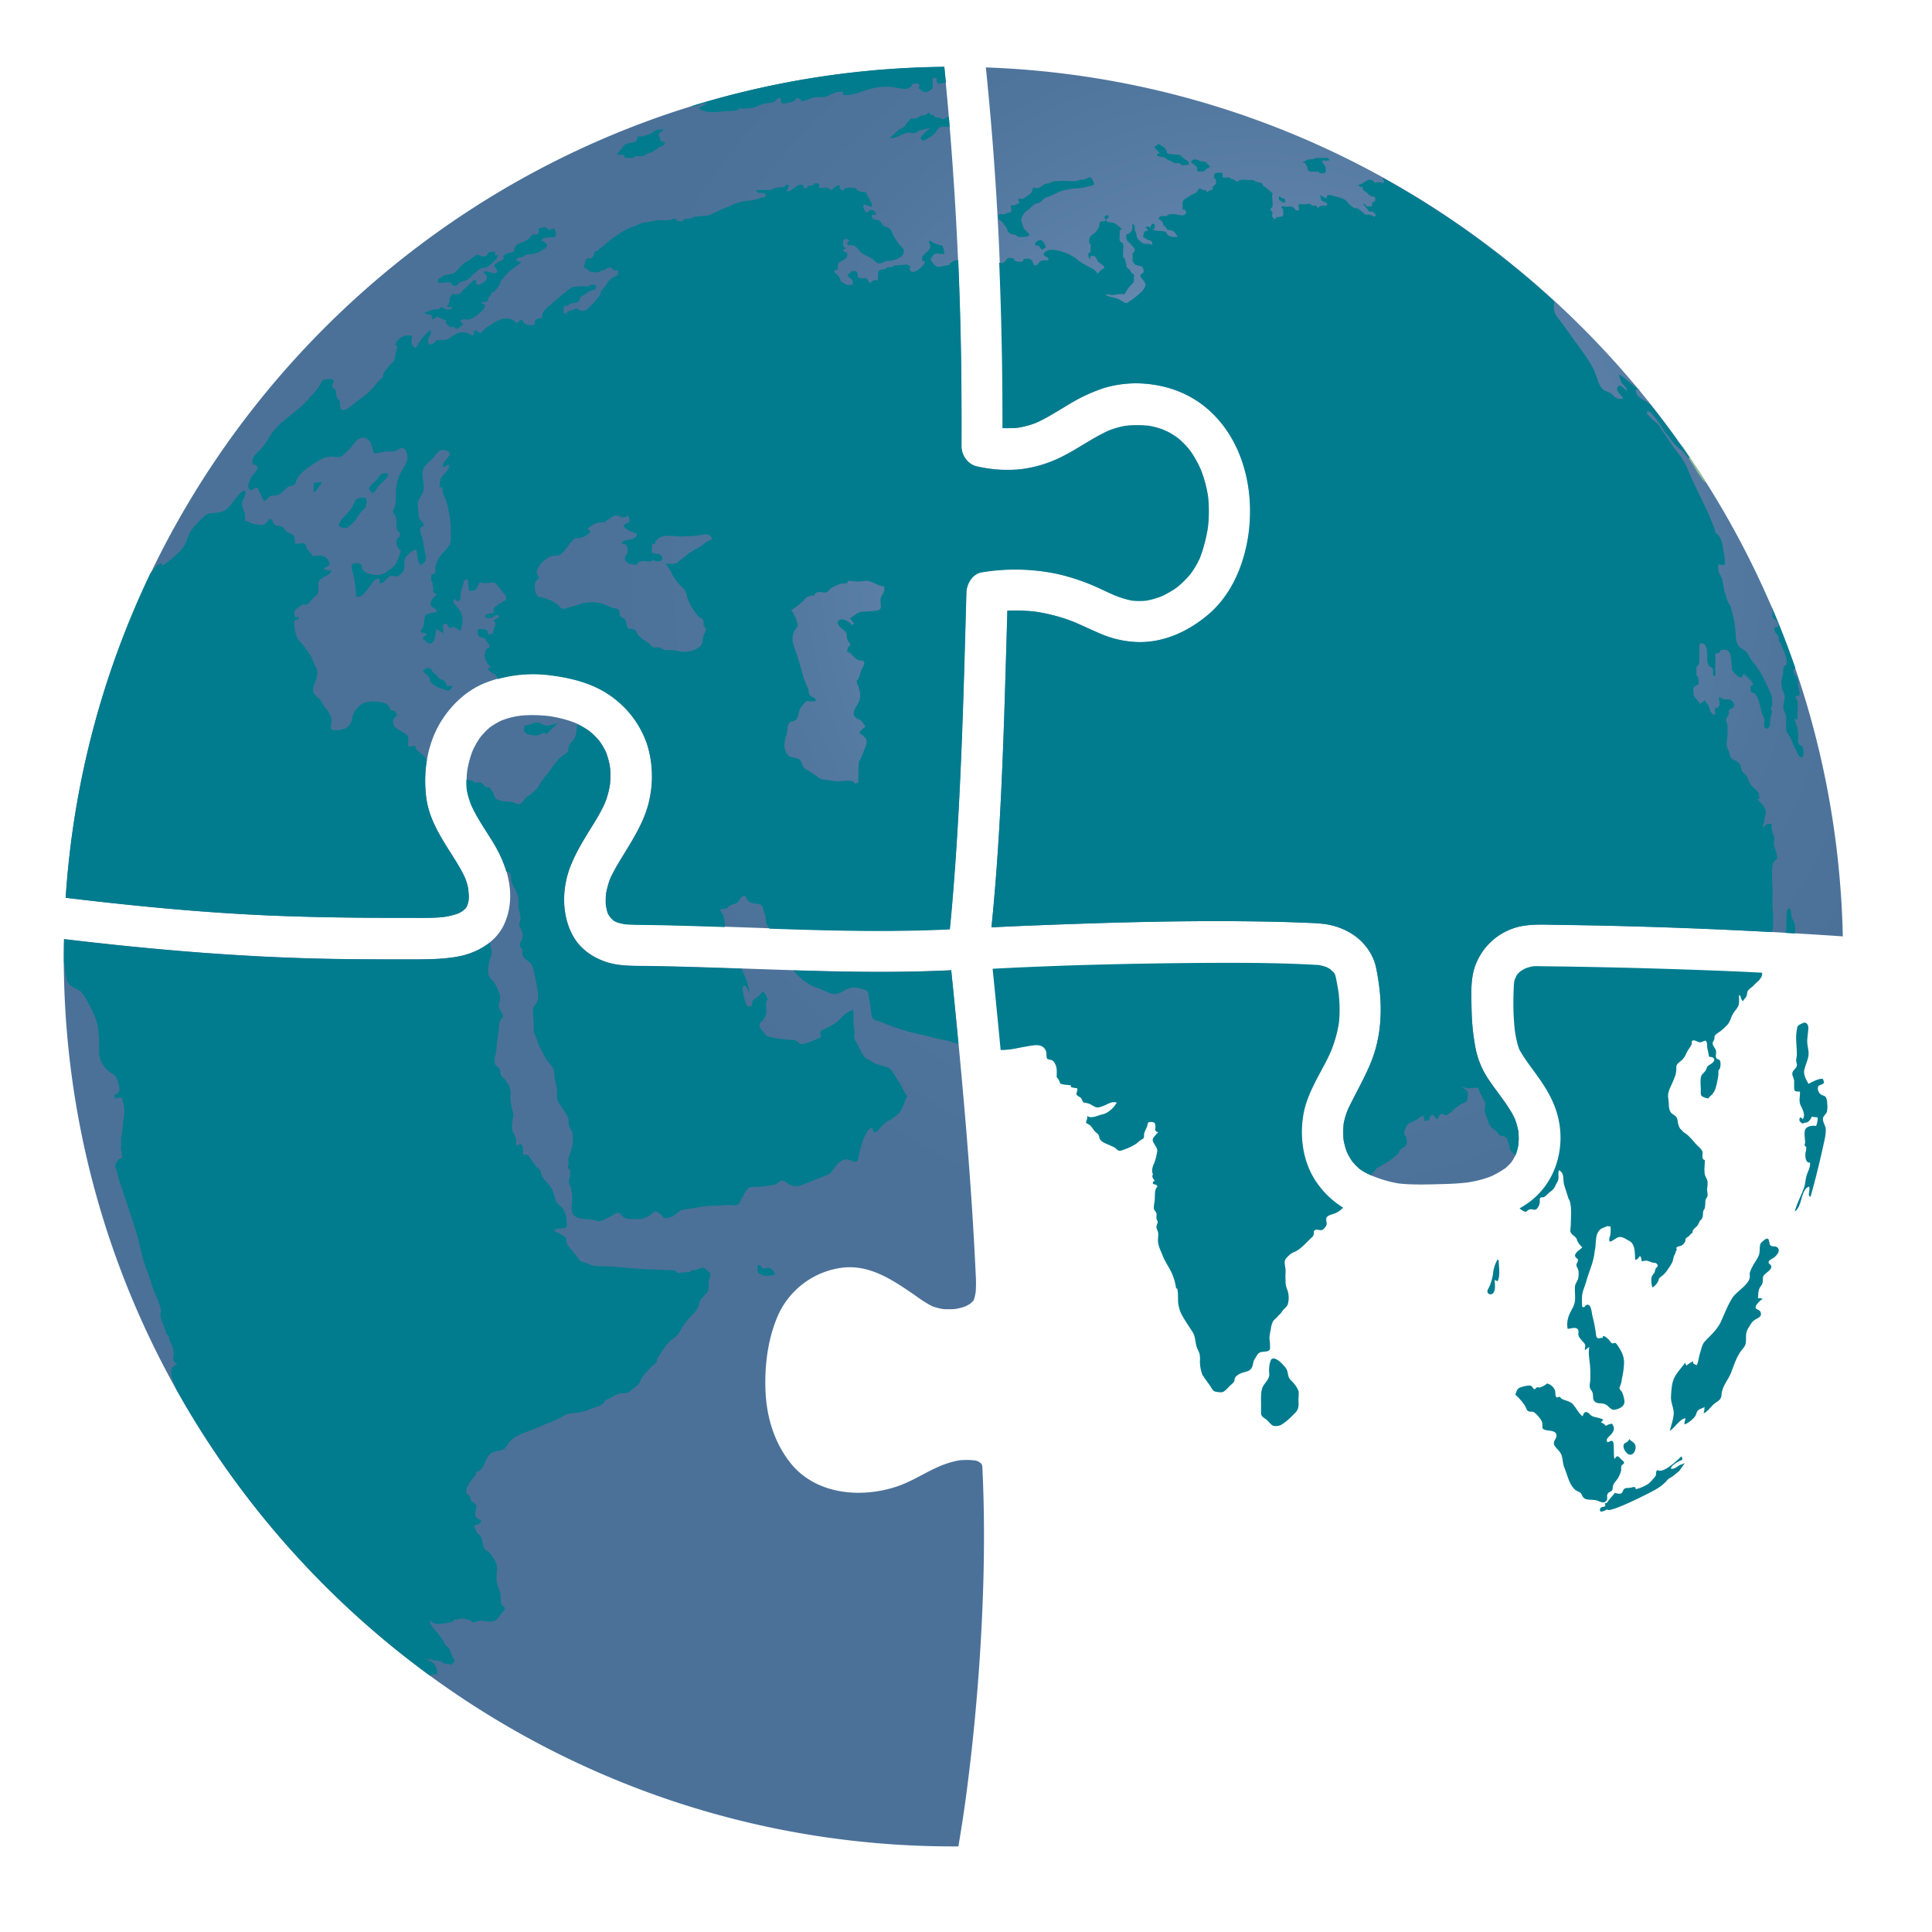 <?xml version="1.0" encoding="UTF-8"?> <svg xmlns="http://www.w3.org/2000/svg" xmlns:xlink="http://www.w3.org/1999/xlink" id="TERRE_COMPETENCE" data-name="TERRE COMPETENCE" viewBox="0 0 1000 1000"><defs><style>.cls-1{fill:url(#Dégradé_sans_nom_22);}.cls-2{fill:url(#Dégradé_sans_nom_22-2);}.cls-3{fill:url(#Dégradé_sans_nom_22-4);}.cls-4{fill:url(#Dégradé_sans_nom_22-5);}.cls-5{fill:url(#Dégradé_sans_nom_22-7);}.cls-6{fill:url(#Dégradé_sans_nom_22-8);}.cls-7{fill:url(#Dégradé_sans_nom_22-9);}.cls-8{fill:#007c8e;}.cls-9{fill:#8abd96;}</style><radialGradient id="Dégradé_sans_nom_22" cx="651.97" cy="709.32" r="357.64" gradientTransform="matrix(1, 0, 0, -1, 0, 1002)" gradientUnits="userSpaceOnUse"><stop offset="0" stop-color="#94b4d6"></stop><stop offset="0.08" stop-color="#89aacd"></stop><stop offset="0.3" stop-color="#6e91b6"></stop><stop offset="0.53" stop-color="#5b7fa6"></stop><stop offset="0.76" stop-color="#4f759c"></stop><stop offset="1" stop-color="#4b7199"></stop></radialGradient><radialGradient id="Dégradé_sans_nom_22-2" cx="651.95" cy="709.31" r="357.63" xlink:href="#Dégradé_sans_nom_22"></radialGradient><radialGradient id="Dégradé_sans_nom_22-4" cx="651.92" cy="709.18" r="357.43" xlink:href="#Dégradé_sans_nom_22"></radialGradient><radialGradient id="Dégradé_sans_nom_22-5" cx="651.95" cy="709.32" r="357.64" xlink:href="#Dégradé_sans_nom_22"></radialGradient><radialGradient id="Dégradé_sans_nom_22-7" cx="651.97" cy="709.29" r="357.62" xlink:href="#Dégradé_sans_nom_22"></radialGradient><radialGradient id="Dégradé_sans_nom_22-8" cx="651.96" cy="709.36" r="357.68" xlink:href="#Dégradé_sans_nom_22"></radialGradient><radialGradient id="Dégradé_sans_nom_22-9" cx="651.95" cy="709.31" r="357.63" xlink:href="#Dégradé_sans_nom_22"></radialGradient></defs><title>ICON MENU</title><path class="cls-1" d="M241.65,469.27a.26.26,0,0,1,0-.07c-.1.14-.29.38-.58.81A8.52,8.52,0,0,0,241.65,469.27Z"></path><path class="cls-2" d="M497.51,194.05q-.86-79.91-8.78-159.43C247.2,37.1,49.62,226.48,34,464.69c35,4.19,70.12,7.64,105.37,9.16,23.55,1,47.13,1.27,70.7,1.21,3.91,0,7.82.07,11.73,0,2.05,0,4.09-.1,6.13-.27l1.56-.14c.59-.09,1.54-.24,2-.32a37.36,37.36,0,0,0,5.69-1.54c.32-.15.63-.31.94-.48s.87-.48,1.29-.75a20.13,20.13,0,0,0,1.66-1.51c.13-.19.24-.38.36-.57s.3-.53.44-.8a24.92,24.92,0,0,0,.69-2.67c0-.3.05-.6.07-.9,0-.65.06-1.3,0-1.95s-.29-3.07-.23-3a33.38,33.38,0,0,0-1.61-5.56l-.09-.25c-.26-.55-.51-1.1-.79-1.64q-.82-1.65-1.74-3.27c-1.25-2.19-2.58-4.33-3.93-6.46-5.71-9-12-18.66-13.5-29.43-2.05-14.25.55-30,8.76-42,5.2-7.63,12.13-14,20.69-17.68a67.23,67.23,0,0,1,35.16-4.4c11.36,1.49,22.75,4.46,32,11.57a50,50,0,0,1,17.58,24.22,55.47,55.47,0,0,1,1.51,26.87c-2.16,12.54-9.43,23-15.82,33.66a90.27,90.27,0,0,0-4.8,8.87c-.21.56-.42,1.13-.6,1.69-.4,1.23-.76,2.47-1.06,3.73-.19.81-.38,1.62-.5,2.44q-.18,1.83-.18,3.66c0,.79,0,1.57.09,2.36.11.44.42,2.23.59,2.77s.27.91.42,1.36l.25.5c.26.46,1,1.43,1.37,1.95.81.72,1.78,1.51,1.08,1.08l.77.47c.26.14,1.18.52,1.41.63a26.79,26.79,0,0,0,3.56.87l.71.09c.78.06,1.57.12,2.36.16,3.12.13,6.24.13,9.37.18,52,.81,104.12,4.75,156.11,2.26q.68-6.68,1.24-13.35c4.58-53.55,5.85-107.35,7.34-161,.12-4.39,3.15-9.63,7.9-10.38a105.33,105.33,0,0,1,40.3,1.09,110.47,110.47,0,0,1,21.3,7.51c1.74.79,3.47,1.61,5.22,2.4l1.42.64,1.28.52a45,45,0,0,0,8.78,2.55,3.84,3.84,0,0,1,.55,0c.65,0,1.3.08,2,.09a38.89,38.89,0,0,0,3.89-.13,5.83,5.83,0,0,0,.7-.09c.26,0,.62-.11.92-.18,1.27-.27,2.54-.57,3.77-1,.84-.25,1.67-.52,2.48-.83l.79-.33c.88-.41,1.75-.84,2.6-1.32,1.15-.64,2.29-1.3,3.4-2,.55-.38,1.1-.74,1.63-1.13l.17-.12a49.08,49.08,0,0,0,6-5.8c.35-.4.69-.8,1-1.21l.2-.27c.76-1.09,1.51-2.19,2.19-3.33a42.47,42.47,0,0,0,2.18-4.11c.05-.1.12-.26.19-.42.18-.48.37-1,.52-1.44a80,80,0,0,0,2.65-9.21c.37-1.64.68-3.3.94-5,0-.3.07-.6.09-.76.08-.78.16-1.56.21-2.34a69.6,69.6,0,0,0,.1-9.36c-.06-1-.13-2.06-.24-3.09,0-.29-.14-1-.19-1.42-.19-1.13-.4-2.26-.66-3.4a63.37,63.37,0,0,0-2.68-8.94l-.28-.7-.16-.37c-.33-.72-.67-1.44-1-2.15-.73-1.42-1.49-2.83-2.32-4.19-.5-.82-1-1.63-1.56-2.42-.25-.38-.92-1.23-1.27-1.68a43.74,43.74,0,0,0-3.69-3.89c-.51-.47-1-.92-1.54-1.36s-1.51-1.14-1.89-1.37c-1.13-.73-2.26-1.43-3.45-2.05-.55-.28-2.56-1.15-2.59-1.19a41.06,41.06,0,0,0-5.87-1.7c-.69-.14-1.38-.27-2.07-.38l-.46,0c-1.45-.12-2.9-.22-4.36-.22s-3.08,0-4.62.14c-.75.06-1.51.12-2.26.2l-.33.07a46.19,46.19,0,0,0-8,2.29l-1.22.55c-.66.31-1.32.63-2,1-1.31.67-2.61,1.36-3.88,2.08-5.31,3-10.42,6.37-15.82,9.2a65.24,65.24,0,0,1-22.79,7.26,69.77,69.77,0,0,1-22.81-1.51c-4.62-1-7.92-5.81-7.89-10.37Q497.7,212.46,497.51,194.05Z"></path><path class="cls-2" d="M517.89,955.07C756.93,942.57,948.28,747,954,506.22q-26-1.77-52.11-3.05-45.33-2.19-90.73-2.88-5.94-.09-11.87-.15c-1.85,0-3.73-.13-5.59,0-.57.1-1.33.23-1.73.34-.75.21-1.51.43-2.26.7l-.67.34a23.1,23.1,0,0,0-2.13,1.28l-.11.1c-.37.34-.75.68-1.08,1.05l-.38.42-.18.27c-.33.54-.92,2-1.08,2.29s-.19.68-.27,1c-.07.55-.17,1.32-.19,1.64-.05.88-.09,1.76-.13,2.64-.07,1.75-.12,3.49-.13,5.24,0,3.34,0,6.69.24,10,.11,1.8.25,3.61.45,5.41,0,.31.14,1.13.18,1.44s.07.44.11.66a49.09,49.09,0,0,0,1.68,7.17c.09.29.19.57.29.86a1.14,1.14,0,0,0,.1.19c.69,1.28,1.45,2.53,2.24,3.75,1.75,2.66,3.63,5.23,5.52,7.79,4.21,5.71,8,11.38,10.57,18a45.25,45.25,0,0,1,3,17.26c-.4,13.5-6.54,25.9-17.9,33.46C778,631.37,764,633.78,750.06,634.34c-11.75.47-24,1-35.5-1.73a79.05,79.05,0,0,1-17-6.2,44.17,44.17,0,0,1-15-12.89c-7.89-10.25-10.13-24.25-7.9-36.77,1.24-7,4.39-13.53,7.69-19.74,1.59-3,3.25-6,4.75-9,.55-1.14,1.09-2.25,1.59-3.4.12-.3.51-1.24.6-1.49.29-.75.57-1.51.84-2.26a67.47,67.47,0,0,0,2.57-9.59c.09-.5.18-1,.26-1.51,0-.27.07-.55.08-.7.14-1.46.25-2.92.29-4.38a74.94,74.94,0,0,0-.38-9.71c0-.38-.09-.79-.13-1.18s-.17-1.17-.22-1.44c-.27-1.63-.56-3.26-.89-4.88a24.16,24.16,0,0,0-.64-2.8.7.7,0,0,0-.06-.19,10.72,10.72,0,0,0-.54-.93l0-.05c-.74-.71-2.11-1.89-1.65-1.61a18.34,18.34,0,0,0-2.19-1.27l-.12-.06-.35-.13c-.64-.21-1.28-.42-1.94-.57-.46-.11-.93-.22-1.4-.31l-.58-.06c-1.77-.11-3.55-.21-5.32-.29-19-.92-38.09-.92-57.13-.76-35.31.29-70.67,1.13-105.94,3,3.75,37,7.27,74,9.92,111q1.41,19.74,2.44,39.51c.64,12.58,2.16,28-8.07,37.47-9.77,9.06-24,11.42-36.76,8.68-12.56-2.68-21.37-12.3-32.45-18-.66-.34-1.32-.67-2-1l-.76-.29a29.76,29.76,0,0,0-4.15-1.18c-.26,0-.75-.11-1.13-.16a9.87,9.87,0,0,0-1.08,0c-.72,0-1.44,0-2.15.06h0a29.82,29.82,0,0,0-3.94,1.08l-.84.38c-.64.33-1.28.67-1.89,1s-1.23.75-1.82,1.18l-.2.14a33,33,0,0,0-3.09,2.94c-.38.42-2,2.51-1.13,1.26-.27.37-.53.75-.76,1.13a28.8,28.8,0,0,0-1.95,3.47c-.08.17-.21.49-.33.78s-.29.79-.42,1.19c-.46,1.38-.89,2.77-1.24,4.19-.42,1.68-.8,3.4-1.1,5.09-.13.73-.26,1.47-.38,2.2,0,.14-.05.38-.08.6-.3,2.63-.53,5.26-.67,7.9a80.54,80.54,0,0,0,0,8.79c.06.94.14,1.88.23,2.82.07.38.38,2.6.51,3.17a54.39,54.39,0,0,0,2.37,8.5c.1.27.33.83.47,1.14s.18.39.28.59c.58,1.18,1.2,2.35,1.88,3.48.47.75.93,1.48,1.45,2.19l0,.05a34.09,34.09,0,0,0,2.52,2.72c.48.45,1,.9,1.46,1.32l.06,0a26.5,26.5,0,0,0,3.17,2c.34.17,1.18.51,1.59.67l.67.23a35.65,35.65,0,0,0,3.92,1c.31.06,1,.16,1.32.2l.63.06c1.41.09,2.82.16,4.24.13,1.67,0,3.34-.11,5-.3h0c.69-.11,1.38-.22,2.06-.37a51.64,51.64,0,0,0,8-2.27l.52-.2c.58-.27,1.16-.55,1.73-.85,1.53-.81,3.06-1.65,4.6-2.46,2.87-1.51,5.76-3,8.73-4.32a68.64,68.64,0,0,1,20.14-6c5.61-.67,12.21-.5,17.51,1.53,7.41,2.84,13.34,8.25,15.89,15.91,1.2,3.61,1.22,7.53,1.38,11.3.14,3,.25,6.08.35,9.12q.59,19.83.15,39.66A1017.24,1017.24,0,0,1,517.89,955.07Z"></path><path class="cls-3" d="M690.57,503.68s0,.05.06.07C690.49,503.48,690.42,503.36,690.57,503.68Z"></path><path class="cls-4" d="M690.63,503.76l0-.06c.07.15.17.38.33.7A6.74,6.74,0,0,0,690.63,503.76Z"></path><path class="cls-2" d="M510.28,34.89q1.28,12.63,2.39,25.28c4.68,53.69,6.5,107.52,6.48,161.4,1.13.06,2.29.08,3.43.06s2.2-.06,3.29-.15l1.28-.13a45.65,45.65,0,0,0,6.41-1.54c.76-.25,1.54-.5,2.3-.79l1.85-.83c1.73-.84,3.43-1.74,5.1-2.68,3.4-1.93,6.72-4,10.09-6a87.79,87.79,0,0,1,18.4-8.65,58,58,0,0,1,20.83-2.31c12.59.92,24.24,5.31,33.7,13.8,19.82,17.8,24.94,47.86,18.7,72.83-3.16,12.62-9.22,24.58-19.33,33.07s-22.41,14.23-35.69,14.09A52.58,52.58,0,0,1,569.59,328c-3.89-1.63-7.69-3.42-11.54-5.14l-1.22-.55-1.51-.61c-1.55-.59-3.1-1.16-4.68-1.66a89.2,89.2,0,0,0-10.43-2.7c-1.25-.25-2.51-.47-3.77-.66-.38-.05-1.29-.17-1.57-.19-.82-.09-1.64-.17-2.47-.23a92.14,92.14,0,0,0-10.77-.19h-.23q-.2,7.13-.4,14.24c-1.46,49.9-2.78,100-7.82,149.69q11.72-.6,23.44-1.05c41.51-1.63,83.12-2.78,124.64-1.81q6.39.15,12.78.41c5,.22,10.26.23,15.16,1.4,6.42,1.53,12.89,5,17.11,10.12a26.51,26.51,0,0,1,5.63,10.43c.75,3.13,1.27,6.32,1.72,9.5,2,14,1.22,28.13-4.26,41.37-2.8,6.76-6.29,13-9.59,19.56-.68,1.33-1.35,2.67-2,4-.16.38-.38.92-.46,1.13-.26.72-.53,1.44-.76,2.17a39.38,39.38,0,0,0-1.13,4.43,1.25,1.25,0,0,1,0,.29c-.05.63-.11,1.26-.13,1.88a44.29,44.29,0,0,0,0,4.61c0,.43.07.86.11,1.29a1.86,1.86,0,0,0,0,.3,39,39,0,0,0,1.62,6c.2.42.51,1.11.66,1.39.29.55.57,1.09.89,1.62s.82,1.32,1.26,2c.26.27,1.51,1.76,1.91,2.16.6.59,1.22,1.17,1.85,1.72.38.27,1,.76,1.33.93.54.35,1.09.69,1.65,1s3.89,1.84,2.4,1.26c2.2.89,4.42,1.74,6.69,2.45a58.54,58.54,0,0,0,7.27,1.82l1.19.2c1.1.12,2.21.22,3.31.29,5.91.36,11.85.2,17.77.05,3.4-.09,6.77-.19,10.15-.47,1.31-.11,2.64-.23,3.94-.37l.64-.1c.73-.12,1.45-.24,2.18-.38a55.58,55.58,0,0,0,9.18-2.55c.24-.09.82-.35,1.17-.51s.7-.33,1-.51c1.38-.71,2.73-1.45,4-2.29.53-.34,1.06-.68,1.58-1,.24-.19.51-.42.66-.56a27.93,27.93,0,0,0,2.52-2.58c.32-.47.64-.94.93-1.43.43-.72.84-1.46,1.22-2.21.16-.42.37-1,.47-1.26.18-.58.37-1.15.51-1.74s.34-1.42.48-2.14c0-.51.2-2.24.21-2.79a34.53,34.53,0,0,0-.12-3.67c0-.17,0-.31,0-.43-.09-.53-.19-1.05-.31-1.56a33.5,33.5,0,0,0-.95-3.57c-.19-.58-.38-1.16-.61-1.73-.6-1.28-1.25-2.54-2-3.77-3.39-5.67-7.64-10.71-11.32-16.19a44.2,44.2,0,0,1-6.86-15.83,116.54,116.54,0,0,1-2.2-20.75c-.15-6.95-.61-15,1.53-21.67a32,32,0,0,1,24.07-21.46c6-1.19,12.09-.81,18.2-.73q11.39.15,22.77.38,22.69.48,45.36,1.35,40.13,1.54,80.2,4.26C948.54,241.13,753.06,43.6,510.28,34.89Z"></path><path class="cls-5" d="M503.78,673.25l-.09.15.08-.09A.35.35,0,0,1,503.78,673.25Z"></path><path class="cls-6" d="M503.85,673.2c.44-.58.84-1.27.06-.13Z"></path><path class="cls-7" d="M33,495.15c0,254,206.6,460.55,460.56,460.55h2.5q1.35-8,2.55-16c.32-2.18.63-4.35.94-6.53.14-1,.28-2,.41-3,0-.27.14-1,.22-1.58q.79-6.07,1.53-12.17,3.26-27.13,5.14-54.42c1.86-27,2.83-54.15,2.33-81.23-.12-6.39-.31-12.77-.62-19.14,0-.9-.07-1.81-.13-2.71a.33.33,0,0,0,0-.13,9.07,9.07,0,0,0-.32-.87l-.18-.31-.35-.35c-.38-.24-1.07-.73-1.59-1l-.26-.07a14.1,14.1,0,0,0-1.43-.33l-.17,0c-.57,0-1.14-.11-1.71-.14a35.69,35.69,0,0,0-3.87,0c-.63,0-1.25.06-1.89.12a46.34,46.34,0,0,0-7.84,2.12c-.65.23-1.3.48-1.95.73l-.2.09c-1.37.61-2.72,1.23-4.07,1.88-6.34,3.13-12.38,6.87-19.15,9a63.23,63.23,0,0,1-19.59,3c-13.48-.13-26.56-4.91-35-15.79-8.36-10.73-12.16-23.85-12.66-37.36-.48-13.06,1.29-27,6.64-39a42.32,42.32,0,0,1,34.1-24.47c14.29-1.26,26.17,7.21,37.33,14.87a62.9,62.9,0,0,0,7.86,5l.62.28a5.7,5.7,0,0,0,.73.25,32.17,32.17,0,0,0,3.59.95c.35.07,1.14.17,1.58.23.19,0,.38,0,.56,0a37.05,37.05,0,0,0,3.8,0c.54,0,1.07-.06,1.61-.12a29.29,29.29,0,0,0,3.48-.81c.53-.17,1.06-.33,1.59-.52l.27-.14c.67-.34,1.32-.7,2-1.09a23.37,23.37,0,0,0,1.76-1.55l0,0,.2-.31c.14-.38.3-.76.37-1,.18-.65.35-1.29.48-2,.07-.33.13-.66.2-1s.07-.72.09-.93a63.93,63.93,0,0,0,0-7.83c-2.42-52.83-7.34-105.54-12.69-158.16-38.66,1.89-77.47.13-116.12-1.13-13.59-.44-27.17-.87-40.76-1.07-7.06-.11-14.65.23-21.46-2-7.21-2.34-13.72-6.82-17.44-13.59-6.15-11.15-5.74-25.3-.95-36.89,2.74-6.65,6.41-12.69,10.18-18.77,1.8-2.89,3.6-5.79,5.2-8.8.72-1.38,1.44-2.77,2.07-4.19l.08-.17.05-.13c.27-.73.55-1.46.79-2.2a46.17,46.17,0,0,0,1.65-6.55c0-.18.06-.37.09-.53q.12-1.17.18-2.34a44.75,44.75,0,0,0-.06-5.79c0-.37-.13-1.09-.2-1.62s-.16-.84-.25-1.26a40.49,40.49,0,0,0-1.64-5.61s0-.08-.05-.13l-.11-.22a26.67,26.67,0,0,0-1.26-2.43c-.54-.94-1.1-1.86-1.72-2.75l-.38-.52a37.68,37.68,0,0,0-4-4.11l-1-.87c-.84-.6-1.71-1.18-2.6-1.72a47.31,47.31,0,0,0-4.82-2.56c-.42-.17-1-.38-1.28-.5-.57-.2-1.13-.41-1.72-.59-1.2-.38-2.4-.76-3.62-1.06s-2.57-.62-3.87-.87l-2-.37c-.26-.05-.79-.12-1.13-.16a71.32,71.32,0,0,0-14.68-.26c-.37.08-2.62.4-3.25.54-1.09.25-2.17.5-3.25.82s-2,.63-3,1l-.35.14-.37.17a39.16,39.16,0,0,0-5.42,3.17l-.27.2-.11.09c-.69.58-1.36,1.18-2,1.82S250,380,249.3,380.75c-.17.2-.33.38-.5.6a41.57,41.57,0,0,0-2.49,3.9c-.47.85-.93,1.72-1.35,2.6l-.29.65c-.51,1.32-1,2.64-1.37,4-.47,1.63-.88,3.26-1.2,4.91-.11.6-.22,1.2-.31,1.8v.09a50.27,50.27,0,0,0-.23,8.14c0,.43.06.85.1,1.28a39.6,39.6,0,0,0,1.51,5.78c.26.76.54,1.54.84,2.3l.05.1c.55,1.2,1.13,2.38,1.75,3.55,1.22,2.3,2.55,4.53,3.93,6.76,2.78,4.47,5.78,8.84,8.2,13.52,6.08,11.77,8.68,25.38,2.94,37.83-4.39,9.52-14.72,15-24.69,16.66-8.69,1.46-17.35,1.3-26.11,1.32-12.2,0-24.39,0-36.61-.22-47-.75-93.73-4.71-140.37-10.27Q33,490.62,33,495.15Z"></path><path class="cls-8" d="M397.6,656.19c-.9,0-1.76.66-2.68.37s-1.39-2-2-1.92l0,.21c-1.06-.22-1,1.49-.88,2.27.13,1.45.6,1.94,2,2.64a6.82,6.82,0,0,0,3.62.57c1.15-.05,2.61-.69,3.66-.41C400.72,658.28,399.27,656.14,397.6,656.19Z"></path><path class="cls-8" d="M864.77,760.1c.76-2.14,4.1-3.69,6-4.57a2.52,2.52,0,0,0-.53-1.74c-1.78,1.91-9.59,9.2-12.28,7.11-1.27.72-.37,2.16-1.22,3.31a38.72,38.72,0,0,1-2.83,3.18c-1.37,1.38-5.45,3.15-7.29,3.4,0-1.73-1.48-1-2.55-.76-.76.16-2.42.06-3,.38-1,.5-1.09,2.12-2,2.57s-2.41-.08-3.16-.29c-1.36,1.71-2.79,3.09-4,4.91-.26.12-.45.6-1.22.42,1,3.12-2,.91-2.52,3.15-.54,2.43,3,.49,3.7.06.53,2.45,22-8.49,24.61-10a24.88,24.88,0,0,0,6-4.53,5.63,5.63,0,0,1,2-1.77,14.3,14.3,0,0,0,2.55-1.8c.69-.59,1.39-1.16,2.1-1.7q1.44-2,2.87-4.1c-.68.29-1.38.54-2.13.83C868.37,758.71,866.56,760.85,864.77,760.1Z"></path><path class="cls-8" d="M943.54,579.12c0-1.37,1.48-2.25,2-3.52a12,12,0,0,0,.24-4.19,8.72,8.72,0,0,0-.65-3.4c-.75-1.09-2.13-.86-3.17-2-.83-.89-1.49-2.64-.71-3.83.58-.89,3.44-.8,2.71-2.54-.27-.64-.21-1.22-.89-1.27-2-.13-5.94,2.15-7,2.6-1.13-1.94-2.68-4.73-2.19-7.08s1.78-4.9,2.16-7.4-.62-5-.62-7.55c0-1.61.57-5.41.59-6.9V532h0c0-1.13-.68-2.83-2.19-2.7a19.14,19.14,0,0,0-2.57,1.17c-1.13.8-.91,1-1.2,2.57-.81,4.2,0,8.42,0,12.85,0,1-.36,2.09-.38,2.83,0,1,.59,2.16.33,3-.59,2-2.85,2.31-2.17,5a15.31,15.31,0,0,1,.81,2.54c0,1,0,2,0,3,0,2.86.25,2.66,3,2.75.19,2.57-.76,4.58.37,7.13.83,1.86,2.78,5,1,7.29-.17-.82-.65-.7-1.2-1.13-1,1.73-.25,2.32,1.25,3.29.84-.58,2-.43,2.75-.9a6.49,6.49,0,0,0,2-2.74,10.53,10.53,0,0,0,3,.36,10.5,10.5,0,0,1-.8,4.48c-1.8-.28-4.94,0-5.68,2-.65,1.76,0,4.71,0,6.6,0,.42-.38,1-.26,1.39a5,5,0,0,0,.86,1,12,12,0,0,1-.42,2.92c-.22,1.69,0,5.56,2.37,5,.18,2.36-.83,4-1.6,6.14s-.73,4.57-1.49,6.79c-1.44,4.18-3.7,8.08-4.81,12.41,4-2.52,2.93-11.29,7.35-12.85.88,1.72-1.1,4.72.8,5.28q4.29-15.25,7.55-30.94a28.43,28.43,0,0,0,.37-3.91C944.94,582.72,943.51,581,943.54,579.12Z"></path><path class="cls-8" d="M917.54,318.2c-1,1.4,1.28,2.21,2,3.07.41.53,1.24,2.42.83,3-.28.38-1.4.13-1.74.54s-.16,1.32,0,1.89c.48,1.31,1.78,1.93,2.06,3.31.1.5-.08,1.05.05,1.59s.83,1.22,1.08,1.75c.55,1.13.94,2.35,1.46,3.55,1,2.42,2,4.56,1.27,7.25-1.75.5-1.44,1.78-1.57,3.34a14.6,14.6,0,0,1-.66,3.71c-.77,2.26-.12,5.39,1,7.54,1.34,2.71-.81,5.58-.17,8.35.33,1.41,1.26,2.21,1.33,3.84.07,1.47-.12,2.83,0,4.26a14.37,14.37,0,0,0,.26,3.55,30.33,30.33,0,0,0,1.76,2.75c1,1.91,1.58,3.95,2.64,5.83.67,1.17,2.16,5.42,3.55,4.66,1.67-.9.45-4.73.24-6.07-3.4.18-1.91-4.34-2.1-6.25A27.46,27.46,0,0,0,928.7,372a4,4,0,0,1,1.55.47c.4-1.08.06-2.71.12-3.93a27.69,27.69,0,0,0,.14-4,11.08,11.08,0,0,0-.14-1.72c-.12-.45-1.11-1.6-1-2,.15-.79,1-.34,1.57-.75s.63-.88.53-1.75c-.15-1.37-.75-2.26-.82-3.74a11.26,11.26,0,0,0-.49-3.84c-.52-1.13-2.15-2.21-1.87-3.68.16-.8.68-.75.93-1.43Q923.45,329,916.5,312.93A14,14,0,0,1,917.54,318.2Z"></path><path class="cls-9" d="M887.22,256.34a3.45,3.45,0,0,0,1.17,1.92Z"></path><path class="cls-8" d="M928.16,476.31a6.7,6.7,0,0,1-1.09-3.74c-.06-1.21-.42-3.28-1.71-1.82-.73.82-.44,1.8-.67,2.75h0c0,2.21-.13,4.4-.13,6.63a8.24,8.24,0,0,1,0,1.57c-.16.86-.31.76-.67,1.14l5.22.3C929.24,480.81,929.34,478.16,928.16,476.31Z"></path><path class="cls-8" d="M335.45,500.05c-7.07-.1-14.66.23-21.46-2-7.21-2.34-13.72-6.81-17.45-13.58-6.15-11.16-5.74-25.31-1-36.9,2.74-6.64,6.41-12.68,10.19-18.77,1.79-2.89,3.59-5.79,5.19-8.8.73-1.37,1.44-2.76,2.08-4.19l.07-.16.05-.14c.28-.73.56-1.45.79-2.2a46,46,0,0,0,1.65-6.54c0-.18.06-.38.09-.54.08-.77.15-1.55.19-2.33a44.76,44.76,0,0,0-.07-5.79c0-.38-.12-1.09-.2-1.63s-.15-.84-.25-1.26a40.76,40.76,0,0,0-1.64-5.6.35.35,0,0,0-.05-.13l-.1-.22c-.38-.82-.81-1.64-1.27-2.44s-1.1-1.86-1.72-2.74l-.37-.52a38.82,38.82,0,0,0-4-4.12l-1-.86c-.85-.6-1.72-1.19-2.61-1.73-1.18-.71-2.38-1.37-3.62-2a19.53,19.53,0,0,0-.51,2.64,14.61,14.61,0,0,1-.79,4.15c-.64,1.32-1.93,2.34-2.75,3.63s-.44,2.16-1,3.55-2.07,1.73-3.2,2.68c-3.4,2.87-5.66,7.1-8.52,10.44a48,48,0,0,0-3.81,5.56c-1.36,2.08-3.6,3.45-5.56,4.9-1.57,1.18-2.59,3.91-4.37,3.83-.82,0-2.12-.86-3.09-1a16.15,16.15,0,0,0-2.78-.36c-1.64-.05-4.74-.33-6-1.62-.49-.51-.81-2-1.22-2.75s-1.17-1.69-1.59-2.58v-.2c-.63-.31-1.37-.15-2-.38-1.25-.5-1.13-1-2.19-1.79s-1-.66-2.42-.59c-.22,0-1.21.19-1.35.16-.49-.16-.68-.67-.92-.76a15.87,15.87,0,0,0-3.45-.81c0,1.3,0,2.6.05,3.9,0,.42.06.85.1,1.28a39.94,39.94,0,0,0,1.51,5.78c.26.76.54,1.54.84,2.3l.05.1c.55,1.2,1.13,2.38,1.75,3.55,1.22,2.3,2.55,4.53,3.93,6.76,2.78,4.47,5.78,8.84,8.2,13.52a58.69,58.69,0,0,1,4.21,10.37,2.87,2.87,0,0,1,1.6.51c.95,1,.82,3,1.06,4.25a15.75,15.75,0,0,0,1.69,4,14,14,0,0,1,1.91,8.18c-.21,2.74,1.41,5.19,1,8-.26,1.84-1.13,2-.21,3.84a10.93,10.93,0,0,1,1.41,3.83,8.53,8.53,0,0,1-1,3.84,3.54,3.54,0,0,0-.46,2.13c.23.75,1,1.1,1.23,1.86.39,1.29-.34,2.49.53,3.71s2.43,1.88,3.44,3a7.07,7.07,0,0,1,1.88,3.86c.26,1.28.57,2.62.87,3.86s.59,2.86.79,4.24c.11.69.38,1.89.46,2.76.43.43.2,3.88,0,4.91-.38,1.88-2.44,2.7-2.41,4.79,0,2.64.15,5.22.37,7.81.15,1.62-.22,2.56.3,4.08s1.21,2.89,1.67,4.33a12.87,12.87,0,0,0,1.61,3.88,25.53,25.53,0,0,1,2.14,4.2c1.2,2.74,4.46,4.57,4.89,7.68.19,1.39.11,2.92.41,4.37s.74,2.73.9,4c.33,2.65-.33,5.67,1.19,8,.82,1.26,1.67,2.51,2.52,3.81a17.67,17.67,0,0,1,2.22,3.73c.38,1.35,0,2.82.45,4.21.43,1.19,1.34,2.29,1.69,3.44h.11c-.12,1.89.45,4.11,0,6.21-.48,2.36-1.26,4.51-2,6.76-.34,1.08,0,2.11,0,3.17,0,.56-.53,1.29-.42,1.83s.86,1,1.08,1.62c.75,2.22-1,4.63-.45,6.79.12.46.65,1.28.84,1.91a16.06,16.06,0,0,1,.53,1.92,23.36,23.36,0,0,1,.26,4.18c0,2.39-.95,5.74.43,7.81,1.51,2.25,4.78,2.43,7.25,2.68a25,25,0,0,1,4.24.5c1.7.48,2.16.8,3.87,0s3.1-1.54,4.64-2.33c1.09-.55,2.64-1.91,3.94-1.39.54.21,1.36,1.29,1.82,1.72.79.76.66.71,1.62,1a11.24,11.24,0,0,0,3.7.38c1.36-.06,2.88,0,4.27-.13a10.41,10.41,0,0,0,4.08-1.62c1.21-.74,2.53-2.48,3.84-2.09a9.9,9.9,0,0,1,3.73,3.3,8.36,8.36,0,0,0,5.24-1.21c1.23-.86,2.26-2.18,3.63-2.78a17,17,0,0,1,4-.75c2.77-.43,5.66-1,8.44-1.32s5.85-.22,8.72-.52a28.58,28.58,0,0,1,4.24-.14c1.23.06,2.7.38,3.86-.13.88-.18,2.6-4.08,3.18-5.06.83-1.39,1.51-3.13,3-3.85,1.13-.52,3.06-.31,4.37-.37a61.06,61.06,0,0,0,8.21-1c1.6-.29,2.76-1.84,4.24-2.13s2.86,1.38,4.1,2a10.57,10.57,0,0,0,3.87.8c1.32.08,15-5.72,16.11-6.09,1.29-.45,2.33-2.57,3.2-3.58,2-2.39,4-5,7.43-4,1,.32,3.05,1.4,4.11.71.75-.5.91-2.61,1.13-3.58a45.78,45.78,0,0,1,2.31-8,18.7,18.7,0,0,1,2.22-4.07c.38-.46,1.13-1.44,1.75-1.51,1.22-.15.5.6.92,1.23,1.3,1.94,2.21.26,3.25-.79a38.74,38.74,0,0,1,3.34-3.32c1.15-.9,2.69-1.38,3.82-2.26a18.9,18.9,0,0,0,3.49-3.14,19.2,19.2,0,0,0,2.1-4.11c.47-1.16.9-3.12,1.81-4-2-2.46-3-5.66-4.85-8.17-1.71-2.29-2.64-5.53-5.28-6.72s-5.57-1.21-8.08-3c-1.21-.85-2.74-1.37-3.84-2.37a14.06,14.06,0,0,1-2.35-3.81c-.75-1.36-1.29-2.74-2.15-4a8.06,8.06,0,0,1-1.19-3.54l.13,0c.67-.65-.21-4.67-.26-5.92-.11-2.37.18-5.13-.38-7.41-1.72,1.17-3.46,1.63-5,3.17-.75.76-1.47,1.58-2.26,2.35a19,19,0,0,1-2,1.62,31.13,31.13,0,0,1-5.69,3c-2.53,1.19-1.84,1.84-1.57,4.12a40.22,40.22,0,0,1-8.37,3.29,4.19,4.19,0,0,1-2.21.28c-.73-.23-.93-.85-1.59-1.31-1.28-.87-3.14-.79-4.61-.91-2.63-.22-5.25-.56-7.84-1a11.85,11.85,0,0,1-3.87-1.34c-.6-.41-.84-1.23-1.29-1.73a8.28,8.28,0,0,1-1.47-1.73c-.81-1.51-.72-2.48.54-3.67a7.33,7.33,0,0,0,2.21-3.46c.81-2.4-.71-5.76.92-8-.31-1.11-1.4-3.62-2.74-4.09-.38,1-1.95,2.38-2.78,3.16s-2.07.92-2.38,2.22.38,2.36-1.55,2.39c-1.31,0-1.51-.69-1.92-1.95a25.92,25.92,0,0,1-1.56-7c0-1.44.65-2.64,1.76-1.19a11.37,11.37,0,0,1,1.51,3.24c.21-3.72-1.56-7.66-3.18-10.94a12.22,12.22,0,0,1-.61-1.66l-7.91-.26C362.62,500.7,349,500.27,335.45,500.05Z"></path><path class="cls-8" d="M139.36,473.85c23.55,1,47.13,1.27,70.7,1.21,3.91,0,7.82.07,11.73,0,2.05,0,4.09-.1,6.13-.27l1.56-.14c.59-.09,1.54-.24,2-.32a37.36,37.36,0,0,0,5.69-1.54c.32-.15.63-.31.94-.48s.87-.48,1.29-.75a20.13,20.13,0,0,0,1.66-1.51c.13-.19.24-.38.36-.57s.3-.53.44-.8a24.92,24.92,0,0,0,.69-2.67c0-.3.05-.6.07-.9,0-.65.06-1.3,0-1.95s-.29-3.07-.23-3a33.38,33.38,0,0,0-1.61-5.56l-.09-.25c-.26-.55-.51-1.1-.79-1.64q-.82-1.65-1.74-3.27c-1.25-2.19-2.58-4.33-3.93-6.46-5.71-9-12-18.66-13.5-29.43a65.8,65.8,0,0,1,.24-20.25c-.57-.76-1.13-1.51-1.76-2.23-1.33-1.54-4.58-2.59-4.15-4.94-2.16-.33-4,1.67-3.81-1.46.18-2.75.49-3.69-2.11-5.38-1.57-1-4.38-2.14-5.4-3.89a5.35,5.35,0,0,1-.18-2.79c.32-1.22,1.51-1.46,1.81-2.38s-.88-2.07-1.45-2.4c-.38-.21-1.08.11-1.51-.19-.82-.57-.2-.72-.64-1.41-1.25-1.91-2.27-2.41-4.72-2.77-4.25-.63-8.4-.87-11.57,2.35a10.92,10.92,0,0,0-3.17,5.81,7.15,7.15,0,0,1-3.34,5.31,13.49,13.49,0,0,1-5.8,1c-3,0-1.66-2-1.55-4.33s-.54-3.37-1.82-5.39c-.65-1-1.54-1.81-2.19-2.81s-1-1.8-1.58-2.77c-1.17-1.77-3.89-2.92-4-5.17-.09-2.05,1.21-4.33,1.75-6.3.38-1.39.85-4.53-.16-5.61l-.2-.2c-1.05-2.21-1.8-4.5-3-6.55a47.16,47.16,0,0,0-5.36-6.95c-1.73-2-2.19-4.53-2.59-7-.09-.62-.32-3.1,0-3.56.73-.94,3-.19,1.93-2.3-1.64,1.51-1.94-.14-2-1.45,0-2.12,1-2.34,2.6-3.42.71-.49.83-.88,1.76-1.16.75-.23,1.32.29,2.2-.18,1.4-.75,2.53-2.76,3.73-3.73,1.63-1.31,1.77-1.2,2.07-3.27.21-1.47-.15-3.14.19-4.53.65-2.69,7.17-3.6,6.5-6.12-1.14.4-2.32-.28-3.53-.24-.45-1.68,1.78-1.27,2.42-2.36s-.37-2.85-1.25-3.59c-2.13-1.79-4.59-1.45-7.12-1a14.39,14.39,0,0,0-2-2.76,7.1,7.1,0,0,1-1.24-1.39c-.22-.46-.14-1.24-.35-1.59-.68-1.1-.87-1.09-2.57-1-1,.06-2.08.23-3.16.2a10.2,10.2,0,0,0-.41-3.8c-.78-1.27-2.91-1.62-4-2.64-1.29-1.21-1.61-2.33-3.4-2.69-2-.41-2.21.21-3.49-1.78-.52-.82,0-1.46-1.24-1.75s-.85.29-1.53,1c-1.35,1.35-1.44,2-3.42,1.92a22.63,22.63,0,0,1-4.18-.59c-1.13-.26-2.87-1.61-3.77-1.34l-.31,0c-.16-.88.08-2.42-.09-3.44-.23-1.43-1-2.89-1.38-4.33-.85-3.44,2.58-4.91,1.36-8.13-1.59.07-4.3,3.48-5.33,4.76-1.4,1.74-2.95,4.1-4.8,5.39-1.35.95-4.2,1.43-5.8,1.58-2.71.25-3.32-.05-5.31,1.83-3.25,3.07-7.4,7-8.56,11.27-1.22,4.53-4.49,7.63-8.12,10.53-1.42,1.13-3.32,2.91-4.91,3.56-.06-.46-.46-.9-.51-1.37-2.24,1.17-4,3.42-5.69,5.53A457.12,457.12,0,0,0,34,464.69C69,468.88,104.11,472.33,139.36,473.85Z"></path><path class="cls-9" d="M690.63,503.75c-.14-.27-.21-.38-.06-.07Z"></path><path class="cls-8" d="M522.58,221.62c1.1,0,2.2-.05,3.29-.15.43,0,.85-.08,1.28-.12a45.65,45.65,0,0,0,6.41-1.54c.76-.25,1.54-.51,2.3-.79l1.85-.83q2.6-1.27,5.1-2.68c3.4-1.93,6.72-4,10.09-6a87.75,87.75,0,0,1,18.4-8.64,58,58,0,0,1,20.83-2.32c12.59.93,24.24,5.31,33.7,13.8,19.82,17.8,24.94,47.87,18.7,72.83-3.16,12.62-9.22,24.59-19.33,33.08s-22.41,14.22-35.69,14.09A52.77,52.77,0,0,1,569.59,328c-3.89-1.63-7.69-3.43-11.54-5.15l-1.22-.54-1.51-.62c-1.55-.58-3.1-1.15-4.68-1.66a93.36,93.36,0,0,0-10.43-2.7c-1.25-.24-2.51-.47-3.77-.66l-1.57-.19c-.82-.08-1.64-.16-2.47-.22a92.14,92.14,0,0,0-10.77-.2h-.23q-.2,7.13-.4,14.25c-1.46,49.89-2.78,100-7.82,149.69q11.72-.62,23.45-1.05c41.5-1.63,83.11-2.78,124.63-1.81,4.26.1,8.52.22,12.78.41,5,.21,10.26.23,15.16,1.4,6.42,1.52,12.89,5,17.11,10.12a26.44,26.44,0,0,1,5.63,10.43c.75,3.13,1.27,6.31,1.72,9.5,2,14,1.22,28.12-4.26,41.37-2.8,6.76-6.29,13-9.59,19.55-.68,1.34-1.35,2.68-2,4.05-.16.37-.38.91-.46,1.13-.26.71-.53,1.43-.76,2.16a40.51,40.51,0,0,0-1.13,4.43,1.08,1.08,0,0,1,0,.29c-.05.64-.11,1.27-.13,1.89a44.09,44.09,0,0,0,0,4.6c0,.43.07.87.11,1.3a2.08,2.08,0,0,0,0,.3,39.59,39.59,0,0,0,1.62,6c.2.42.51,1.1.66,1.39.29.54.57,1.09.89,1.61s.82,1.33,1.26,2c.26.26,1.51,1.76,1.91,2.15.6.59,1.22,1.18,1.85,1.73.38.27,1,.75,1.33.93.54.35,1.09.69,1.65,1s3.89,1.85,2.4,1.26l.51.2a5.72,5.72,0,0,1,.32-.48c.76-1.06,2.12-2.07,2.68-3v-.38c2-.41,3.85-2.06,5.73-3.08a19.19,19.19,0,0,0,3.65-2.75,14.48,14.48,0,0,0,1.89-1.56c.43-.53.44-1.22.81-1.76.8-1.13,2.7-1.51,3.29-2.79a5.36,5.36,0,0,0-.14-3.92c-.71-1.43-1.31-2-.56-3.75.51-1.2.88-2.54,2-3.3s2.64-1.18,3.85-1.89,2.46-2.09,3.82-2.2c.09.55,0,2.14.54,2.51s1.77-.21,2.37-.29c0-.66.75-2.74,1.61-2.68.62,0,1.83,2,2.39,2.39.63-.72,1.42-2.76,2.38-2.85,1.36-.13,1.46,1.21,3,.38,2.3-1.23,3.69-3.19,5.79-4.53,1.07-.68,2.18-1.28,3.32-1.86,1.4-.71,1.28-.83,1.35-2.34.06-1.25.41-2.31-.16-3.32s-2.29-1.51-2.84-2.64c1.74.9,2.72,1.3,4.62,1,1.08-.16,3.17-.41,4.17.07l-.1.23a9.93,9.93,0,0,1,.67,2c.3.71.75,1.32,1.06,2a8.82,8.82,0,0,0,.92,1.71,5.42,5.42,0,0,1,.76,1.72c.26,1.39-.45,2.73-.24,4.12a14.25,14.25,0,0,0,1.18,3.57c.51,1.13.9,2.9,1.49,3.86.72,1.18,2.52,2.2,3.55,3.15.58.53.89,1.41,1.47,1.86s.93.37,1.68.52c1.72.33,2,.79,2.55,2.39a33.89,33.89,0,0,1,1.05,3.7c.43,2,1,2,2.39,3.31a8.08,8.08,0,0,1,.57.6l0-.07c.17-.42.38-1,.48-1.26.18-.57.37-1.15.51-1.73s.34-1.43.48-2.15c0-.51.2-2.24.21-2.79q0-1.83-.12-3.66c0-.17,0-.31,0-.44-.1-.52-.19-1-.31-1.56a36.67,36.67,0,0,0-1-3.56c-.18-.59-.37-1.17-.6-1.74-.6-1.28-1.25-2.54-2-3.77-3.39-5.66-7.64-10.71-11.32-16.18a44.28,44.28,0,0,1-6.86-15.83,115.72,115.72,0,0,1-2.2-20.75c-.15-6.95-.62-15,1.53-21.68a32,32,0,0,1,24.06-21.45c6-1.19,12.1-.81,18.21-.73q11.39.14,22.77.37,22.68.49,45.36,1.36,21.74.82,43.45,2a3.93,3.93,0,0,0,.3-.62,12.61,12.61,0,0,0,.38-3.95c.15-3-.12-5.93-.26-8.86s.15-6,0-8.94-.24-5.82-.27-8.68a16.71,16.71,0,0,1,.51-4.28c.37-1.57,1.37-1.67,2.26-2.88l-.14-.13a14,14,0,0,0-1-4.6,6.72,6.72,0,0,1-.46-4.53c.33-1.69-.68-2.83-1-4.39a10.44,10.44,0,0,1-.33-4.23c-.76.17-1.73,0-2.46.28-1,.33-1.18,1.39-2.12,1.71-.17-1.16.72-2.47.79-3.7.08-1.46.67-2.55.75-3.94.19-2.7-2.6-5.4-4.57-7a2.07,2.07,0,0,0,1.25-.4c-.22-1,0-2.09-.48-3a14.11,14.11,0,0,0-2.5-2.44,11.23,11.23,0,0,1-3.1-5.2c-.55-1.77-1.7-1.93-2.61-3.17-.79-1.06-.76-2.84-1.49-4.05-.87-1.42-2.17-1.67-3.55-2.41s-1.58-2-1.88-3.34-1.07-2.41-1.3-3.68a15.26,15.26,0,0,1,.26-4c.11-1.28.38-7.8-.26-8.05l-.13,0a4.19,4.19,0,0,1-.11-2c.26-.92,1.13-1.38,1.3-2.35s-.38-1.51.39-2.32,1.71-.38,2.12-1.32a3,3,0,0,0-2.37-3.94,19.84,19.84,0,0,1-2.79-.13c-.86-.24-1.59-1-2.5-1,0,1.34.95,4.35-.28,5.16s-1.5-.43-1.72,1.34c-.11.9.19,1.92-.13,2.74a4.29,4.29,0,0,1-2.68-3.46c-.38-1.73-1.59-2.82-2.59-4.17-.59.81-1.71,1-2.15,1.85-.78-.87-1.42-1.71-2.12-2.64a15.25,15.25,0,0,1-1.13-1.35c-.43-.8-.16-.69-.22-1.43-.09-1-.48-2.09,0-3a6.16,6.16,0,0,1,2.51-1.73c.07-1.88.27-3.77-1.3-5,.62-1.25-.22-2.89.41-4.12.41-.8,1-.65,1.17-1.71a17.16,17.16,0,0,0,.14-1.89c.13-2.87-.12-5.62.13-8.43,1.48-.06,2.22-.32,3,1.08a7.55,7.55,0,0,1,.82,3.25c.21,2.17-.09,4.46.67,6.54.54,1.51,1.63,1.05,2.24,2.12s-.11,2.46.41,3.45c.83,1.56,1.13-.35,1.06-1.35a25,25,0,0,1-.11-3.46c.07-1.33.11-2.73.11-4.1,0-.53-.23-1.81.12-2.22s1.37-.18,1.86-.55.48-1.17,1.19-1.46a6.81,6.81,0,0,1,1.86,0c1.6.16,2.35,1.29,2.75,2.79a24,24,0,0,1,.55,3.87c.1,1.09-.05,2.95.37,3.94a12.54,12.54,0,0,0,3.22,3.28c1.77,1.17,2-.3,2.75-1.51,1.08,1.25,2.37,2.17,3.47,3.4s2.19,2.43,0,2.94a10.13,10.13,0,0,0,.22,2.75c.47,1.1,1.13.58,2,1.22,1.07.79,1.93,3.35,2.29,4.61.47,1.66.85,3.31,1.25,5a13.4,13.4,0,0,0,1.09,2.5,6,6,0,0,1,.27,2.44c0,1.18-.4,3,.79,3.44,1.51.59,2.14-1.31,2.26-2.51a25.6,25.6,0,0,1,.4-4,8.42,8.42,0,0,0,.53-1.95c0-.73-.54-1.07-.54-1.71s.57-1.28.67-2a13.09,13.09,0,0,0,0-2,8.2,8.2,0,0,0-.75-3.81c-1.13-2.53-2.26-5.23-3.58-7.71a44.82,44.82,0,0,0-4.41-7.21,39.45,39.45,0,0,1-2.78-3.65c-.75-1.22-1.17-2.68-2.37-3.57s-2.58-1.21-3.45-2.64a7.91,7.91,0,0,1-1.45-4,62.5,62.5,0,0,0-.8-8.31c-.38-2.68-1.18-4.86-1.72-7.44-.3-1.45-1.42-2.2-1.86-3.57s-.61-2.39-1.08-3.59c-.9-2.29-1.07-5.15-1.66-7.54-.33-1.3-1.16-2.27-1.58-3.48a11.41,11.41,0,0,1-.42-4.19c.91-.16,2,.56,2.89.25s.6-1,.53-2.12a47.14,47.14,0,0,0-.69-5c-.47-3-1.07-7.93-4.21-9.47,0-1.4-1.16-3.93-1.75-5.35-.8-1.93-1.42-3.8-2.31-5.66-2.59-5.39-5.17-10.57-7.72-15.95-1.17-2.5-2.13-5.2-3.31-7.65a40.63,40.63,0,0,0-5.3-8c-1.92-2.38-3.29-4.83-5-7.27-.93-1.3-1.85-2.64-2.75-4-.3-.46-.5-.92-.75-1.37a3.91,3.91,0,0,0-.53-.75c-.57-.63-1.44-1.1-2.06-1.72a33.15,33.15,0,0,1-3.56-3.55c-1.35-1.81.43-2.19,1.72-.78a44.73,44.73,0,0,1,5,6.45c.19.31.38.62.54.92,1.44,2.58,3.62,4.66,5.33,7.17s4.8,4.32,6.73,6.62q.89,1.07,1.68,2.22l.61-.28c-1.61-2.36-3.23-4.71-4.88-7a12.06,12.06,0,0,1-1.26-1.5,2.88,2.88,0,0,1-.38-.79q-6.58-9.2-13.58-18c-.46-.38-.91-.75-1.37-1.08-1.65-1.25-5-2.72-6-4.6l.12-.13a6.12,6.12,0,0,1-.49-2.14,2.68,2.68,0,0,1,1.26,0l-.62-.74c-3.26-2.22-6-5.22-9.4-7.06a19,19,0,0,0,1.57,4.36c1,1.55,2.7,2.12,2.56,4.17-1.28-1.07-4-4.53-4.94-1.53-.56,1.89,2.35,3.95,3.17,5.26a4.42,4.42,0,0,1-2.64.25c-1.74-.38-2.52-1.92-4-2.86-1-.65-2.43-.86-3.48-1.59-1.94-1.34-2.91-4.42-3.73-6.87-1.85-5.54-5.12-10.08-8.59-14.84s-6.84-9.54-10.39-14.29c-2-2.64-3.19-3.8-3.14-7.23,0-1.21.4-1.76.06-2.81a462.59,462.59,0,0,0-88.35-63.67,1.14,1.14,0,0,1-.26.7c.44.49.75.53.62,1.17s-.3.6-.79.57a20.91,20.91,0,0,0-2.38-.3,5.89,5.89,0,0,1-1.45.08c-.48-.15-.79-.71-1.22-1a3.65,3.65,0,0,0-2.6-.16,8.11,8.11,0,0,0-2,1.3,7.24,7.24,0,0,1-2.18,1c-.52.19-.83.07-.38.65a2.29,2.29,0,0,0,.88.51c.3.11.87.16,1.09.42s0,.78.23,1.09c.41.68,1.47,1,2,1.51a8.47,8.47,0,0,0,2.07,1.84c.58.3,1.64,0,2,.45s.19,1.64.2,2.18c-.37-.16-1.28.55-1.51.87-.37.53,0,1-.09,1.66a10.93,10.93,0,0,1-2.52.15c-1-.27-.76-1.56-2-1.36a10.19,10.19,0,0,0,1.38,1.92,8.06,8.06,0,0,0,.79,1c.24.23.57.78.8.95.56.4,1.43,0,2.07.34a4.37,4.37,0,0,1,1.51,1.81,1.13,1.13,0,0,0-.66.64c-.49.07-1.05-.53-1.56-.66a14.21,14.21,0,0,0-1.55-.42c-.57-.07-1.13.23-1.72,0a6.8,6.8,0,0,1-1.29-1.06c-.51-.4-1-.85-1.51-1.23a7.77,7.77,0,0,0-1.37-1c-.4-.14-1.06.07-1.54-.06a4,4,0,0,1-1.27-.86,9.13,9.13,0,0,1-2-1.81,4.73,4.73,0,0,0-1.75-1.69,15.5,15.5,0,0,0-4.77-1.63c-1-.23-3.81-1.55-4.46-.23-.17.37.35.83-.23,1a3.2,3.2,0,0,1-1.13-.29c-.56-.22-1.63-1.24-2.2-1,.57.66.14,1.84.91,2.59.63.6,2.38.78,2.74,1.51.59,1.21-1.05,1.16-1.75,1.23a6.87,6.87,0,0,0-1.57,0,3.69,3.69,0,0,0-1.23,1.13c-.54-.23-.71-1-1.18-1.22a7.54,7.54,0,0,0-1.3.08c-1.13,0-1.33-1.17-2.52-1a14.09,14.09,0,0,1-2.67.16,10,10,0,0,1-2.35-.11l-.09.31c-.26.68.69,2.3-.13,2.89-1.21.88-1.89-.89-2.75-1.42-1.1-.7-2-.5-3.18-.38-.83.08-2.43-.46-3,.2a3.05,3.05,0,0,1,1.06,2.2c0,.56.17,1.87-.14,2.31s-1.78.57-2.39.56c-1.15,0-1.15.72-2,1.28a2.75,2.75,0,0,1-1.15-1.51c-.22-.7.05-1,.09-1.71,0-1-.84-1.06-1-1.82-.16-.6.68-1,.94-1.51.47-1,0-2.24,0-3.33,0-.92-.35-2.77.19-3.53-.85-.78-1.73-1.63-2.64-2.33-.4-.33-.82-.63-1.25-.92S654,96.5,653.68,96s0-.75-.57-1.13a5.22,5.22,0,0,0-1.64-.51,15.9,15.9,0,0,1-1.68-.43c-.49-.18-.88-.63-1.22-.76a14.08,14.08,0,0,0-2.25,0c-.75,0-1.54-.14-2.31-.14a7.34,7.34,0,0,0-2.23.14c-1,.45-1.11,1.33-2.15.57a4.3,4.3,0,0,0-2.13-1.13,1.57,1.57,0,0,1-.64-.14c-.15-.1-.08-.42-.22-.5a4,4,0,0,0-1.13-.16c-.53,0-2.2.31-2.59-.07s0-1.82-.1-2.3c-.82,0-1.59,0-2.38,0-.63,0-1.62.14-1.92.8a6.1,6.1,0,0,0-.09,2c.18.3.66.17.86.44s.06.85.09,1.07c.09.95.15,1.41-.58,2s-1.1.75-1.16,1.73-.17.85-1.15,1-1,.62-1.59,1.2c-.16-.3-.38-.94-.7-1.13s-.59,0-1-.07c-.72-.13-1.19-.71-2-.81s-.48-.23-.92.38c-.23.31-.38.69-.59,1a2.08,2.08,0,0,1-1.7,1.08v.12s0,0,0,.07a11.58,11.58,0,0,0-2.75,1.56,11.88,11.88,0,0,0-2.58,1.7c-1.07,1.22-.13,3.3-.66,4.8,1,.29,1.81.08,1.88,1.26a1.5,1.5,0,0,1-1.22,1.7c-1.64.35-3.66-.57-5.37-.51a9.46,9.46,0,0,0-2.64.3c-.42.21-.28.51-.86.72a4.56,4.56,0,0,1-1.33,0c-.68,0-2.07,0-2.5.71-.64,1,.68,1.28,1.28,1.81.9.8.6,1.87,1.25,2.57.24.26.62.27.84.51s.18.5.35.72c.46.57.4.64,1.17.82,1.06.24,2.19.29,3,1.13a11.32,11.32,0,0,1,1,1.37c.37.54,1.13.6.22,1.08-.52.28-2.57-.08-3.17-.23a3.91,3.91,0,0,1-1.61-.82c-.36-.4-.31-.9-.83-1.32-.88-.71-2.07-.51-3.17-.62a11,11,0,0,1-4-.89,1.38,1.38,0,0,1,1,0c.29-.69.84-2.32,0-2.75-1.34-.67-1.68,1.28-1.75,2-.75-.63-1.86-1.32-2.64-.12.56.24,1.32,1,1.08,1.64a3.26,3.26,0,0,0-1.57.42c-.47.44-.13.64-.34,1.2-.52,1.39-.87,1.27.52,2.08a11.64,11.64,0,0,0,1.42.89,9.42,9.42,0,0,1,1.53.49,1.66,1.66,0,0,1,.69,2.27c-1.13-1-2.71-.35-4.12-.76a6.89,6.89,0,0,1-3.5-3,4.76,4.76,0,0,1-.42-1.94,12.09,12.09,0,0,0-.68-1.72c-.49-1.57.48-3-1.51-3.36.27,1.94.22,3.77-1.7,4.86-.37.23-1,.19-1.28.53a5.24,5.24,0,0,0-.09,1.45,2.85,2.85,0,0,0,1.22,2.36c.87.87,1.67,1.81,2.54,2.71s.76,1.85,0,2.85c-.25.34-.51.1-.61.61-.06.27.16.46.17.71a7,7,0,0,1,0,1.45,3.38,3.38,0,0,0,1.05,3.13c.82.79,1.94.65,3,1s1.45,1,1.63,2.26c.28,1.87-1.16,1.25-1.64,2.54-.3.83,1.13,2,1.61,2.76.72,1.13,1.33,1.7.82,3a7.86,7.86,0,0,1-2,2.86,40.72,40.72,0,0,1-5.95,4.76c-1.26.8-1.79,1.44-3.08.61a19.62,19.62,0,0,0-2.88-1.73c-2.18-.94-4.72-.81-6.58-2.27a4.74,4.74,0,0,1,2.53.19,7.2,7.2,0,0,0,2.36-.1c1.27-.17,3.71-.76,4.88-.11a23.29,23.29,0,0,1,3.22-4.76c.7-.7,1.48-1.18,1.63-2.13a25.32,25.32,0,0,0,0-2.62,3.79,3.79,0,0,1,.38.06c0-.87-1.14-1.33-1.62-1.93s-.57-1-.94-1.42-.93-.74-1.3-1.24c-.15-.21-.48-.54-.52-.8s.31-.45.3-.5a10.92,10.92,0,0,0-.6-1.56c-.15-.42-.09-1.33-.32-1.68s-.76-.35-.9-.76a16.59,16.59,0,0,1,0-3.16c-.07-1.17.32-2.2,0-3.36-.21-.79-.18-.67-.82-1.14s-.87-.51-1-1.19a16.06,16.06,0,0,1,.1-3,7.4,7.4,0,0,1,0-1.63c.19-.72.38-.68,1-1.12a10.8,10.8,0,0,0-2.34-2,4.54,4.54,0,0,0-2.72-1.32c-.76-.08-2.49-.23-2.78-.84-.49-1,.71-1.57,1.39-1.85-.68-1.08-1-1.54-2-.76-1.49,1.17.14.82.13,2s-1.77.7-2.45,1c-1.33.56-.51,1.46-.94,2.64a9.43,9.43,0,0,1-2,2.88c-.76.81-2.26,1.58-2.81,2.54a6.25,6.25,0,0,0-.33,1.51c-.16.85-.15.8.23,1.45s.58.53.61,1.32c0,.57-.18,1.08-.2,1.63s.28,1.13,0,1.63-.89.34-1.1,1a4.09,4.09,0,0,0,.82,2.82c.16-.48.19-1.57.7-1.82a8,8,0,0,1,1.76.32c.93.38,1.13,2.13,2,2.95.58.53,3.25,2,3,2.93-.12.5-1.42,1-1.82,1.35-.57.45-1.13,1.53-1.75,1.72a7.36,7.36,0,0,0-1.43-1.83,10.29,10.29,0,0,0-2.3-1.34c-1.46-.75-2.94-1.6-4.38-2.42a20.94,20.94,0,0,1-3-2.34,24.29,24.29,0,0,0-3.06-1.76,22.38,22.38,0,0,0-6.21-2.13,8.87,8.87,0,0,0-3.13-.49,5.51,5.51,0,0,0-3.1.84c-1,.54-1.68,1.38-.72,2.24s2.13.58,2,2.2c-1.25.43-2.76-.17-4,.55-1,.58-2,2.9-3.28,2.13-.9-.52-.64-2.3-1.91-3a5.39,5.39,0,0,0-3.78-.08c0,1.05-.53,1.39-1.53,1.31a11.14,11.14,0,0,1-2.56-.32c-.75-.42-.57-1.26-1.62-1.54a5.35,5.35,0,0,0-2.32-.06c-.63.29-1.16,1.51-1.75,2a2.21,2.21,0,0,1-2.14.51l-.6-.14q1.77,42.81,1.68,85.68C520.29,221.62,521.44,221.65,522.58,221.62Z"></path><path class="cls-8" d="M491.42,137.15c-1.71.14-3.44.72-5.15.89-2.12.21-2.74-1.07-3.85-2.56-.72-1-1-1.18-.22-2.18.54-.74.86-1.63,1.76-1.87,1.36-.37,3.25.13,4.68.06.3-.63-.15-2.1-.29-2.76a3.92,3.92,0,0,0-.51-1.41c-.38-.41-.5-.34-1.1-.48a15.54,15.54,0,0,1-3-.87c-.64-.29-2-1.34-2.65-1.31-1,0,.3,1.55.41,2.38a2.62,2.62,0,0,1-1,2.59c-.81.86-1.66,1.57-2.47,2.38-.59.59-.62.49-.7,1.36a4.06,4.06,0,0,1-.16,1.43c.29.11,1.51.59,1.59.9s-.57,1-.86,1.37a14,14,0,0,1-2.86,2.68c-.86.57-2.26,1.34-3.34.81-.73-.38-1.55-2.55-.06-2.19a8,8,0,0,0-2-1.38,9,9,0,0,0-2.06.08c-1.64,0-3.23.38-4.86.31,0,.12-.08.35-.07.47a8.21,8.21,0,0,1-2.35.41,3.57,3.57,0,0,0-1.21.2c-.32.17-.4.54-.67.68a9,9,0,0,1-2.38.41c-.8.17-1.22.94-1.51,1.09l.1.1a25.28,25.28,0,0,0-.12,4.36,11.44,11.44,0,0,0-2.34,0c-.79.25-1,1.37-1.89,1.17s-.83-1.18-1.38-1.78c-.72-.78-1.18-.56-2.12-.47a4.9,4.9,0,0,1-2.18-.23c-.88-.43-.58-.81-.69-1.77-.27-2.31-1.73-1.67-3.54-1.55.16.93-.88.9-1.23,1.36-.55.76-.26,1.17.29,1.66s1.38.81,1.72,1.71c.25.66.06,1.41.33,2.07-1.47.08-2.42.55-3.8-.17-.54-.29-1.17-.66-1.74-1-.85-.48-.73-.43-1-1.33a5.62,5.62,0,0,0-2.28-3.18c-.61-.5-1.14-.81-.6-1.45a6.13,6.13,0,0,1,1.67-.73,14.77,14.77,0,0,1,0-2.66c.28-1,1.28-1.21,2.09-1.7a8.11,8.11,0,0,0,2.36-1.78,3.28,3.28,0,0,0,.22-2.47c-.81-.15-1.89-.63-2.08-1.51.49-.26,1.17-.44,1.46-.9-1.56-.66-1.66-1.83-1.36-3.46.17-1,.29-1.16,1.27-1.2a2,2,0,0,1,2,.88,2.54,2.54,0,0,0-1.35,1.61c.34.23.82.73,1.17.8s.82-.23,1.27-.21a4.87,4.87,0,0,1,2.43,1.18c.79.62,1.32,1.65,2.09,2.4a14.06,14.06,0,0,0,3,1.86c.94.51,1.93,1,2.87,1.54s1.63,1.59,2.69,2.17c2.13,1.17,3.53-.81,5.63-.91a12,12,0,0,0,5.89-1.56,4.8,4.8,0,0,0,2.26-2.23,4.74,4.74,0,0,0,.09-1.76c-.07-.85-.09-.69-.69-1.29a30.26,30.26,0,0,1-4.27-5.77c-1.19-2-1.4-4.25-3.85-4.94a3.07,3.07,0,0,1-2.48-1.71c-.6-1-1.06-1.85-2.27-1.8v-.09a6.47,6.47,0,0,1-2.31-.71c-.79-.51-.64-1.13-.59-2,.57-.28,1.53.49,2-.11s-.3-1.43-.76-1.77a2.42,2.42,0,0,0-2-.62c-.65.15-1.25,1.26-1.86,1.23-.84-.06-2.32-3.23-1.61-3.78.38-.28,1.63,0,2,.17s.5.45,1,.58a8.27,8.27,0,0,0,1,.12c.19-1,.56-.93.11-1.86-.17-.35-.42-.63-.59-1s-.18-.7-.29-.91c-.61-1.14-1.78-2.27-1.81-3.66-1.81-.33-4.66-.09-5.37-2.19a23.65,23.65,0,0,1-3-.31c-1.09-.1-2.17.48-3.24.51a7.81,7.81,0,0,0-.33,1.17c-1.36-.57-2.33-1.06-1.78-2.76a3.44,3.44,0,0,0-1.59.16c-.56.25-.41.33-.86.65-.8.57-1.47.69-1.76,1.83A6.81,6.81,0,0,0,428,97.06a15.11,15.11,0,0,0-3.07.27c-2,.13-.48-1-1-2-.41-.84-2-.26-2.77-.3.06.16,0,.29.15.48-.26.71-1.78.38-2.47.59-1,.31-1.37,1.46-2.45,1.69-.32-.87-.49-2-1.38-2.18a4.44,4.44,0,0,0-2.71.75c-1.2.72-3.69,3.46-5.05,2.41a12.81,12.81,0,0,0,1-2.48c0-.91-1.26-.75-1.82-.2-.41.41,0,.63-.61.81a4.91,4.91,0,0,1-1.27,0,19.64,19.64,0,0,0-3,.28c-.91.2-1.57.87-2.5,1.09a10,10,0,0,1-2.38.1c-1.79,0-3.56,0-5.34.12.61,1.43,1.26,1.37,2.74,1.37,1.25,0,2.23-.26,2.1,1.29v.1a.62.62,0,0,1,0,.69c-2.05.25-4.06,1.22-6.12,1.58s-3.93.45-5.88.8a30.16,30.16,0,0,0-6.33,2.29c-2,.88-4.23,1.63-6.28,2.61s-4.18,2.36-6.28,2.46-4.37.47-6.51.54c.07.93-2,.78-2.7.85a6,6,0,0,0-1.69.3,1.81,1.81,0,0,0-.59.29c-.11.09,0,.45-.2.6a4.13,4.13,0,0,1-3.26-.1c-.65-.58.06-.77-1.09-.89a9.43,9.43,0,0,1-1.6-.09c.06.19,0,.38.05.57A35.11,35.11,0,0,1,341,114a17.45,17.45,0,0,0-3.88.63c-1.13.18-2.26.29-3.39.49-2.1.38-4,1.51-5.94,2.21a27.72,27.72,0,0,0-6.37,3c-2.17,1.42-4.29,3-6.37,4.57-1,.82-2,1.7-3,2.48-.83.62-1.73,1.32-2.46,2l.11.18c-.55.35-1.76.37-2.1.94-.16.28-.05,1-.18,1.34a4,4,0,0,1-.75,1.19c-1,1.24-1.76.34-2.89.94-.75.37-.91,2.11-1.18,2.86-.18.48-.6,1.1-.38,1.51.14.26.93.47,1.19.62,1,.58,1.58,1.54,2.76,1.77a9.79,9.79,0,0,0,3.1.2c1.05-.16,1.81-.83,2.88-1s1.77-1.13,2.78-1.37c.65-.14,2.62.13,2,1.1h.1a8.13,8.13,0,0,0,2.87.31c0,1.06.2,2-.69,2.67s-2,.94-2.88,1.61c-1.71,1.31-2.47,3.41-3.89,4.84a6,6,0,0,0-1.64,2.79,10.73,10.73,0,0,1-1.72,2.68,55.84,55.84,0,0,1-5.06,5.38,2.86,2.86,0,0,1-2.85.87,2.41,2.41,0,0,1-1.32-.29c-.56-.41-.26-.72-1.07-.8s-2,.6-2.82.82c-1.14.3-2.23.17-2.48,1.55a2.49,2.49,0,0,1-1.45.09c-.47-.31-.27-.61-.32-1.13a3.26,3.26,0,0,1,.69-2.8c.69.24,2.57-.08,2.4-1.09a21.83,21.83,0,0,0,2.67-.43c1.07-.19,1.68,0,2.21-1s.51-1.89,1.56-2.51a15.3,15.3,0,0,0,2.58-1.54,6.1,6.1,0,0,1,2.88-1.44c1-.28,2.11-.76,1.79-2.06-.18-.73-.32-.61-1.09-.7-.41,0-1.21-.3-1.61-.1s-.34.69-1.08.89a8.45,8.45,0,0,1-1.48-.09,46.11,46.11,0,0,0-6.33.29c-2,.28-3.28,2.38-5,3.24l-8.38,7.25c-1.71,1.48-3.59,3.64-2.69,5.71a6.59,6.59,0,0,0-2.73.38,2.2,2.2,0,0,0-1.36,2.18.94.94,0,0,1,0,.62.7.7,0,0,1-.52.31c-2.35.58-5.43-.32-5.91-2.7a4,4,0,0,0-2.75,2.08c-1.37-2.22-4.35-3-6.93-2.55s-4.84,1.92-7,3.34a19.43,19.43,0,0,0-4.21,3.33c0,.64-1,.7-1.56.33s-1-1-1.66-.92c-1,.05-1.26,1.49-1.13,2.52h-.92a7.58,7.58,0,0,0-7.68-.92c-2.1,1-3.78,2.9-6.06,3.24-1.51.22-3.15-.28-4.48.46s-2.14,2.26-3.43,1.84-1.13-2.3-.52-3.49,1.45-2.64.75-3.77a24.09,24.09,0,0,0-7.35,9.12,3,3,0,0,1-2.31-2.55,8.81,8.81,0,0,1,.38-3.63,7.36,7.36,0,0,0-8.86,4.31,1,1,0,0,0,1.05.8c-.44,2.52-1,5-1.6,7.52l.07.06a51.41,51.41,0,0,0-4.26,4.72c-.86,1.08-1.73,2.36-1.51,3.73-3,2.23-4.86,5.6-7.62,8.08-.58.52-1.2,1-1.82,1.47l-7.41,5.71c-1.25,1-2.64,2-4.21,1.93a1.41,1.41,0,0,1-.41-.07,1.18,1.18,0,0,1-.55-.63c-.58-1.35,0-3.05-.75-4.3-.27-.42-.67-.76-.95-1.16-.67-1-.59-2.27-.75-3.45a1.92,1.92,0,0,0-.38-1,4.73,4.73,0,0,0-.82-.59,2,2,0,0,1-.25-2.84l.17-.18a1.06,1.06,0,0,0-.35-1.48,2.78,2.78,0,0,0-1.65-.33,15.58,15.58,0,0,0-2.54.3,2.2,2.2,0,0,0-.94.35,2.48,2.48,0,0,0-.71,1,26.72,26.72,0,0,1-6,7.64l.07.07c-5.66,7.3-14.72,11.46-20,19-1.79,2.52-3.13,5.37-5.23,7.63a37.64,37.64,0,0,0-3.55,3.71c-1,1.4-1.51,3.32-.67,4.82.76-.75,2.17.22,2.2,1.3a4.63,4.63,0,0,1-1.45,2.81,12.78,12.78,0,0,0-3.22,6.1c-.2,1.27.42,3,1.69,2.82,1.08-.18,1.92-1.78,2.87-1.23a1.63,1.63,0,0,1,.57.75c.88,1.93,1.77,3.85,2.64,5.78a1.51,1.51,0,0,0,1.69-.43,18.37,18.37,0,0,1,1.23-1.4c1.23-1,3.08-.56,4.59-1,2.44-.76,3.66-3.71,6.08-4.51.9-.29,2-.3,2.61-1a4.45,4.45,0,0,0,.8-1.72c.89-2.6,3.05-4.53,5.22-6.21a67,67,0,0,1,5.88-4c2.14-1.3,4.49-2.5,7-2.43,1.64,0,3.35.64,4.87,0a6.55,6.55,0,0,0,1.6-1.06,27.1,27.1,0,0,0,3.54-3.4,39.6,39.6,0,0,1,3.08-3.75,4.88,4.88,0,0,1,4.43-1.46,5.15,5.15,0,0,1,3.17,3.34c.59,1.48.81,3.09,1.41,4.56l.41-.13c.61.56,4.47-.76,5.8-.76,2.34,0,4.07.43,6.12-.78,1.51-.88,1.43-1.56,3-.8,1.23.62,1.21,1.26,1.63,2.39.87,2.37.41,3.69-.64,6-1,2.08-2.49,3.81-3.22,5.86a39.39,39.39,0,0,0-1.51,5.46c-.71,3.56.47,7.57-1,11.27-.65,1.64-1.25,1.08-.2,2.82.75,1.26,1,1.31,1.19,2.75.26,1.88-.22,4,.64,5.76.53,1.08,1.65,1.27,1.31,2.73-.23,1-1.51,1.39-1.75,2.43a5.33,5.33,0,0,0,2.11,5.35c-.13.59-.3,1.16-.47,1.75a20.07,20.07,0,0,1-2.5,5.66c-1.21,1.75-3.4,2.84-5.1,4.15-2.6,2-10.25,1.26-11.78-2-.66-1.41.27-1.74-1.09-2.57a5.28,5.28,0,0,0-3-.41c-2.44.91-1.21,3.48-.76,5.17a55,55,0,0,1,1.61,12.07c2.93,1.26,5.66-3.41,7.12-5.32.84-1.1,2.18-3.35,3.59-3.8,2.11-.67,1.21.78,1.4,2.34,3.06-.15,3.49-3.11,5.93-3.88,1-.3,2.61.55,3.58.18a8.27,8.27,0,0,0,2.78-2.74c1.31-2.26-.22-4.7,1.39-7,1.13-1.63,3.29-3.92,5.53-3.93.34,2.26.38,6.3,2,7.92,3.3-1.66,3.13-3.4,2.37-6.51-.58-2.35-.76-4.93-1.38-7.39a31.31,31.31,0,0,1-1.19-4c-.26-2.46,1.07-1.13,1.76-2.75.57-1.38-1.62-2.23-2.16-3.4a10.19,10.19,0,0,1-.44-3.4c-.19-1.91-.66-3.79,0-5.74s2.31-3.63,2.64-5.52c.66-3.82-1.67-8.17.24-11.76,1.23-2.31,3.25-3.24,4.93-5.16,1.44-1.66,2.29-3.84,4.71-4a6.24,6.24,0,0,1,3,.88c1.29,1.18.58,1.46,0,2.54-.93,1.69-3.48,3.33-2.73,5.51a24.74,24.74,0,0,0,2.75-1.32c1.31,1.61-2.26,4.66-3.13,5.9a4.18,4.18,0,0,0-1.24,2.77,24.7,24.7,0,0,1-.38,3c.45-.11,1.09.15,1.54.05a13.81,13.81,0,0,0,1.62,5.93,24.19,24.19,0,0,1,1.54,5.75,45.55,45.55,0,0,1,1.23,11.73c-.1,2.12.42,4.53-.64,6.36-1.2,2.07-3.29,3.81-4.72,5.77a15.16,15.16,0,0,0-2.58,5.54c-.38,2.26,1,3.5-2,4-.14,1.56-.73,2.47.2,3.92l0,.06h.14a31.73,31.73,0,0,1,.59,3.35c.08.73-.4,1.23,0,1.95.15.29,1.42.76,1.74,1.19-1.51,1.32-3.12,2.64-3.12,4.82,0,2.38,3.22,1.85,3.16,4.13-1.13.37-2.56.41-3.79.78-2,.58-2.18.75-2.54,2.43-.28,1.29-.25,2.67-.61,4a6.86,6.86,0,0,1-.63,1.65c-.22.44-.88.71-.93,1.55,1.06.42,2.37.46,3.29,1.17-.38.91-1.51.84-1.78,1.75-.4,1.29.23.89.65,1.43-.26-.33,1.51,1.22,1.41,1.22a4.73,4.73,0,0,0,2,.38c1.79-.5,2.5-5.8,2.77-7.71a13.13,13.13,0,0,0,3.57,2.32,17.8,17.8,0,0,0-.36-4.12,5.62,5.62,0,0,1,2.13-.8,8.89,8.89,0,0,0,1.36,2.17c.91.43,1-.52,1.87-.42a6.18,6.18,0,0,1,3.52,2.14c1.46-2.2,1.74-6.42.89-8.84a12.77,12.77,0,0,0-2.68-4.05c-1.42-1.72-2.26-2.27-.75-4.07a1.43,1.43,0,0,0,2.54.93c.61-.6.25-2.52.43-3.39.48-2.27,1.42-4.32,1.62-6.72a1.94,1.94,0,0,0,1.72-1.17c.78,2.16.38,4.34,1.06,6.49,1.79-.11,2.07.38,3.34-.76s1.17-2.26,2-3.57a14.9,14.9,0,0,0,4.71.2c2.29-.22,2.77-.71,4.22.94,1.26,1.43,2.17,2.78,3.33,4.12,1.51,1.73,1.75,1.59,1.36,3.85a25.48,25.48,0,0,0-4.53,2.8c-1.75,1.15-2.26,1.51-1.51,3.59-1.42.52-3.14.58-4.44,1.37-.07.13-.34,1-.4,1.16,1.62.35,2.31.82,3.91,0,1.31-.66,2.5-2.35,3.56-.2-1,.65-2.06,1.25-3.06,1.83,2.56,1.72-.49,4.31-.09,6.74a8.74,8.74,0,0,0-2.73.75c.78-3.62-3.07-3-5.16-3.07a9.67,9.67,0,0,0,0,2.94c.48,1.33.6,1,2,1.39,1.6.45,1.51.35,2.39,1.83.38.63,1.76,2.24,1.66,2.9s-1.13.75-1.47,1.23a2.93,2.93,0,0,0-.62,1.2,8.32,8.32,0,0,0-.42,3c.23,1.61,2.2,5.08,3.72,5.36-.62.06-1.21.21-1.85.22-.76,2.19,3.26,2.6,4.35,4.4a3.34,3.34,0,0,1,.46,1.44,69.28,69.28,0,0,1,27.85-1.83c11.36,1.48,22.74,4.46,32,11.56a50.13,50.13,0,0,1,17.58,24.22,55.51,55.51,0,0,1,1.51,26.88c-2.16,12.54-9.43,23-15.82,33.65a88.36,88.36,0,0,0-4.8,8.88c-.21.56-.42,1.13-.61,1.69-.4,1.23-.75,2.47-1.05,3.73-.19.81-.38,1.62-.5,2.44-.11,1.22-.19,2.44-.18,3.66,0,.79,0,1.57.09,2.35.11.45.42,2.24.58,2.78s.28.91.43,1.35c.09.19.18.38.25.51.25.46,1,1.43,1.37,1.95.81.72,1.78,1.51,1.07,1.07a9,9,0,0,0,.78.47c.26.15,1.18.53,1.4.63a26.06,26.06,0,0,0,3.56.88l.72.09c.78.06,1.57.12,2.35.15,3.13.14,6.25.14,9.37.18,13.21.21,26.42.62,39.65,1.07v0c-.08-.75-.07-1.51-.14-2.21a9.21,9.21,0,0,0-1.06-4.44c-.85-1.42-2.07-2.64.17-2.75a4.39,4.39,0,0,0,1.82-.26c.71-.36,1.18-1,1.86-1.46,1.25-.78,2.83-.61,3.94-1.65.94-.88,1.8-3.13,3.2-3.52,1.05-.29,1.43,2,2.39,2.92,1.93,1.86,6.56.43,7.38,3,.41,1.31.66,2.57,1.19,3.85s.35,2.57.56,4a8.71,8.71,0,0,0,1.85,3.35c31.11,1.06,62.24,1.89,93.31.38q.68-6.68,1.24-13.35c4.58-53.55,5.85-107.36,7.34-161.06.12-4.38,3.15-9.62,7.9-10.37a105.13,105.13,0,0,1,40.3,1.08,111.15,111.15,0,0,1,21.3,7.51c1.74.8,3.48,1.62,5.22,2.41l1.42.63,1.28.53a45.56,45.56,0,0,0,8.79,2.54,3.78,3.78,0,0,1,.54,0c.65.05,1.3.09,2,.09a36.11,36.11,0,0,0,3.89-.12c.17,0,.45-.06.71-.09s.61-.11.91-.18c1.27-.27,2.54-.57,3.78-1,.83-.26,1.66-.52,2.47-.83l.79-.33c.88-.41,1.75-.84,2.6-1.32,1.15-.64,2.29-1.31,3.4-2,.55-.38,1.1-.74,1.63-1.14l.17-.12a49.08,49.08,0,0,0,6-5.8q.52-.6,1-1.2l.2-.27c.76-1.09,1.51-2.19,2.19-3.34a46.06,46.06,0,0,0,2.19-4.1c0-.11.11-.26.18-.42.18-.48.37-1,.53-1.44a82.57,82.57,0,0,0,2.64-9.21c.37-1.65.68-3.3.94-5,0-.3.08-.59.09-.75.08-.78.16-1.56.22-2.35a71.15,71.15,0,0,0,.09-9.35c-.06-1-.13-2.07-.24-3.1,0-.28-.14-1-.19-1.41-.19-1.13-.4-2.27-.66-3.4a63.9,63.9,0,0,0-2.68-9l-.28-.69-.16-.38c-.33-.72-.67-1.43-1-2.14-.73-1.42-1.48-2.83-2.32-4.2-.5-.82-1-1.63-1.56-2.42-.25-.37-.92-1.22-1.26-1.67a41.26,41.26,0,0,0-3.7-3.89c-.5-.47-1-.92-1.54-1.37s-1.51-1.13-1.89-1.36c-1.13-.74-2.26-1.43-3.45-2.05-.55-.29-2.56-1.15-2.59-1.2a41,41,0,0,0-5.87-1.69c-.68-.15-1.38-.27-2.07-.38l-.46,0c-1.45-.13-2.9-.22-4.35-.23s-3.09,0-4.63.14c-.75.06-1.51.12-2.26.21l-.33.06a46.22,46.22,0,0,0-8,2.3l-1.22.55c-.66.31-1.32.63-2,1-1.31.67-2.61,1.35-3.88,2.08-5.31,3-10.42,6.37-15.82,9.19a65.24,65.24,0,0,1-22.79,7.26,69.49,69.49,0,0,1-22.81-1.5c-4.62-1-7.92-5.81-7.89-10.37q.07-18.4-.1-36.81-.33-29.88-1.62-59.72a8.48,8.48,0,0,1-.9.24C493.85,134.78,491.79,135.86,491.42,137.15ZM348,297.34a19.24,19.24,0,0,0,3.91,5.41c1.95,1.73,2.62,2.27,3.43,5a20.74,20.74,0,0,0,2.37,5.9A35.25,35.25,0,0,0,361.4,319c.57.56,2,1.23,2.44,1.85.64,1,.07,1.89.42,3s1.22.76,1,2.41c-.17,1.13-.94,1.83-1.21,2.94-.44,1.85,0,3.69-1.75,5.36-3.19,3-8.42,3.25-12.29,2.2-1.91-.53-4,0-6-.4-.95-.2-1.83-1-2.72-1.2s-2.43.18-3.29-.19-1.59-1.66-2.39-2.2a32.53,32.53,0,0,1-2.77-1.78,23.4,23.4,0,0,1-2.54-2.34c-.67-.82-.75-1.94-1.47-2.43-2.19-1.51-3.74.43-4.53-2.93a6.06,6.06,0,0,0-.81-2.58c-.57-.82-2.05-1.18-2.53-2s0-2.12-.62-3-2.32-.82-3.2-1.07c-2-.6-3.77-1.81-5.91-2.34a21.14,21.14,0,0,0-12.17.75c-1.84.66-3.71,1.06-5.56,1.68-3.32,1.13-2.67,0-5.15-2a21.8,21.8,0,0,0-6.16-3c-2.31-.8-4-.31-4.77-2.57a11.5,11.5,0,0,1-.37-5.56c.3-1.09,1.59-1.49,1.79-2.6s-.92-1.56-1-2.42c-.18-3.66,5.37-8.64,8.65-8.9,2.67-.2,3.15.08,5-1.93a64.15,64.15,0,0,0,4.15-5.22c1.83-2.38,2.35-1.69,5-2.18a10.27,10.27,0,0,0,5.09-3.13A15.51,15.51,0,0,0,304,273.5c1.47-.75,2.83-1.89,4.28-2.58a10.35,10.35,0,0,1,3.4-.57l1.1.07c1.7-1.1,3.61-3,5.28-3.43,2.8-.75,4.47,2.2,6.86-.22,1.14,1.25.86,2,.81,3.54a9.77,9.77,0,0,0-3.08,1.65c.58,2,4.83,3.63,6.86,4.15.79,4.36-8.39,2.44-7.45,5.31,1.89.46,2.43.4,2.71,2.41a7.37,7.37,0,0,1,0,2.39c-.22.79-1,1.17-1.16,1.79-1.19,3.51,3.8,4.55,6.29,4.15-.3-1.61,2.58-1.74,3.78-1.79,1.7-.06,3.42,1.11,4.21-.77,1.13,1.48,5.2,1.34,4.95-.61-.32-2.7-3.45-2.31-5.32-2.79-.14-1.43,0-3.09,0-4.53.38.09.95-.14,1.34-.05,1.88-6.34,10.05-3.72,14.71-3.95,2.73-.13,5.52-.27,8.2-.6,3.33-.4,5.22-1.51,6.9,1.95-2.17.77-4,2.32-5.8,3.61-2.06,1.44-4.35,2.24-6.33,3.78s-3.77,2.95-5.7,4.57c-1.32,1.13-4,1.1-5.81.61a2.59,2.59,0,0,1-.32.42A29.94,29.94,0,0,1,348,297.34Zm105.79,18.71a71.42,71.42,0,0,1-7.34.56c-3,.16-4,2.26-6.55,3.37.7.79,1.54,1.92,2.17,2.78a3.67,3.67,0,0,1-1.14.76c-.82-1.45-4.41-3.64-6.21-2.7-3.06,1.62,1,4.5,2.21,5.53,1.43,1.28,1.24,1.39,1.38,3a5.44,5.44,0,0,0,1,2.93c.22.43.84.9.79,1.44-.08.88-.64.41-.94,1.14a5,5,0,0,0-.57,2.75,2.14,2.14,0,0,1,1.38.26c1.74,1.62,2.6,3.35,4.94,3.94,1.21.31,2-.27,2.43,1.19.22.8-.59,2-1,2.77-.95,1.79-1.2,3.91-2.06,5.52s-1.2.45-.61,2.43c.26.87.63,1.71.88,2.57A10.51,10.51,0,0,1,445,362c-.5,2-2,3.61-2.75,5.45s-.38,3.6,1.4,4.52c1.3.68,1.51.27,2.54,1.59a25.93,25.93,0,0,1,1.81,2.58,13.69,13.69,0,0,0-3.34,3.14c3,2.07,4.91,3.3,3.33,7.18-1,2.37-1.95,5.57-3.4,7.72-.43,3.45-.24,7.2-.38,10.94a6.77,6.77,0,0,1-1.94.4c.14-2.09-5.79-1.34-7.37-1.17-2.7.29-5.24-.54-7.92-.8a5.84,5.84,0,0,1-3.94-1.58c-1.25-.9-2.53-1.79-3.82-2.59s-2.48-1.18-3.33-2.38-.94-2.89-2-3.77c-1.61-1.33-4.23-.79-5.78-2.12a8.31,8.31,0,0,1-2.14-5.43,19.81,19.81,0,0,1,1.2-5.6c.49-1.45.25-4.83,1.34-5.93,1.26-1.26,3.23-.37,4.18-2.56s.55-4,2.39-6.12c.64-.73,1.49-2.08,2.32-2.44s2.15.11,3,0,2.28.25,1.69-1.24c-.29-.72-1.73-.85-2.44-1.48-1.06-.94-.95-1.63-1.13-2.83a8.79,8.79,0,0,0-1.06-2.78,39.53,39.53,0,0,1-2-5.73c-1.05-3.56-2.09-7.54-3.37-11.16-1.41-4-2.91-6.93-1-11.12.38-.83,1.62-2.06,1.81-2.83a5.78,5.78,0,0,0-.62-2.74,19.5,19.5,0,0,0-2.72-5.36,31,31,0,0,0,7.1-5.76c1.34-1.44,1.95-1.31,3.57-1.78.31-.09.62.32,1,.17s.24-.77.57-1c.76-.46.76-.79,1.65-1,1.13-.26,2.84.63,4.08.22s2.29-2.14,3.57-2.75a39.49,39.49,0,0,1,3.78-1.63c1.15-.38,2.62-.11,3.79-.47-.07-.32.11-.76.06-1.09,1.67-.14,3.3.33,4.93.33s3.13-.33,4.78-.35c3.27,0,5.63,2.73,9.09,2.79,1.13,2.8-1.56,4.37-1.75,6.79C455.57,313,457.08,315.56,453.79,316.05Z"></path><path class="cls-8" d="M410.64,502.28c3.29,4,7.63,7.65,12.62,9.13,2.68.79,4.9,2.48,7.67,3,3.16.63,5.56-1.71,8.41-2.78,2.68-1,5.1-.28,7.77.53,1.73.52,2.1,1.06,2.42,2.75.25,1.36.42,2.76.62,4.11s.52,2.69.67,4.1c.12,1.08.19,2.91.83,3.84.8,1.19,2.51,1.4,3.84,1.82s2.8,1.19,4.24,1.72a114.25,114.25,0,0,0,16.51,4.91c2.72.57,5.38,1.26,8.08,2s5.85,1,8.47,2v.24a3.31,3.31,0,0,1,.63,0,12.92,12.92,0,0,1,2.67.68q-1.81-19.05-3.77-38.11C465.14,503.61,437.89,503.13,410.64,502.28Z"></path><path class="cls-9" d="M690.91,504.4a4.89,4.89,0,0,0-.28-.64l0-.06Z"></path><path class="cls-8" d="M226.13,866.91a7,7,0,0,0-.91-4.94c-1.33-1.89-2.61-2.1-4.49-3,1.11-.37,2,.07,3.1.3s2,.2,3.22.36,1.72.92,2.91,1.35,2.45-.17,3.43.91c.57-1,1.74-1.13,1.81-2.26.05-.74-1.13-2.31-1.41-3a27,27,0,0,0-1.28-3.2c-.71-1.1-1.6-1.47-2.14-2.38a35.45,35.45,0,0,0-4.17-6.15c-1.32-1.51-3.92-4.18-3.74-6.3,2.19,2.32,3.87,2.13,6.77,1.74,1.46-.2,6-.43,5.93-2.33,1.16.73,2,0,3.21-.22a7.12,7.12,0,0,1,3.53.52,8.33,8.33,0,0,1,1.37.28c.44.2.95,1.08,1.2,1.13.88.17,2.5-.62,3.43-.76,2.3-.37,4.15.43,6.31.38,2.47-.05,3.68-2,5-3.73.52-.72,1.76-1.74,1.94-2.64.38-1.71-.29-1-1.13-2-1.27-1.61-.61-3.61-1-5.76s-1.37-3.86-1.79-5.9c-.49-2.35-.08-4.15,0-6.53a9.14,9.14,0,0,0-1.79-6.2,22.28,22.28,0,0,0-2.18-3c-1.24-1.06-1.72-.71-2.54-2.17-1-1.84-1-4.39-1.83-6-.57-1.09-1.82-1.7-2.39-2.73a14.54,14.54,0,0,1-1-3c.93-.43,2.24-.62,2.93-1.38,1.33-1.45.49-1.33-.6-2-2.37-1.54-2-2.29-1.51-4.87.2-1.07.88-1.35-.06-2.64-.62-.84-2.09-1.22-2.53-2.36s-.05-1.43-.87-2.45-1.6-.38-1.54-2.29,1.7-4.15,2.78-5.66c.67-.92,1.55-1.8,2.15-2.72.3-.46-.17-.93.27-1.36s1.28-.38,1.71-.69c3.27-2.3,2.86-8.15,7.24-9.73,1.45-.52,3-.5,4.47-1s1.64-1.39,2.7-2.24l-.07-.1c1.89-3.91,6.65-5.84,10.68-7.3,4.51-1.65,8.63-3.7,13.15-5.37a40.54,40.54,0,0,0,5.77-3c1.94-1.08,3.94-1,6.29-1.23a27.89,27.89,0,0,0,7.17-2c2-.82,5.66-1.51,7-3.33a4.11,4.11,0,0,0,.67-1.4c1.88-.18,4.22-2,5.84-2.74,2.57-1.17,5.28,0,7.52-2.12,1.13-1.07,2.47-2,3.6-3s1.16-2.48,2.08-3.67a39.37,39.37,0,0,1,6.76-7.28c1-.76.66-.71.92-1.7a4.14,4.14,0,0,1,.8-1.86c1-1.24,1.61-2.55,2.52-3.86a29.25,29.25,0,0,1,3.31-4c1.2-1.2,2.75-2,3.88-3.2a26.71,26.71,0,0,0,2.57-4.07,43.87,43.87,0,0,1,2.95-4c2-2.41,5.4-5.11,5.82-8.19.32-2.29,2.64-3.89,3.89-5.77l.09.05c1.38-1,.83-4.32,1-5.82.17-1.14.69-2.36.8-3.46.14-1.34-.81-1.45-1.72-2.34s-1.13-1.46-2.79-1.25c-1.25.16-2,.83-3.14,1.1a17.28,17.28,0,0,0-1.89.12c-.59.2-.92.82-1.46,1a14.43,14.43,0,0,1-1.56,0l-1.64.1a14.81,14.81,0,0,1-2.46.27c-1.07-.18-.68-.69-1.39-1.08-1-.55-3.2-.33-4.37-.38-2.79-.13-5.49-.3-8.27-.38-6-.2-12-.72-17.91-1.32-2.84-.28-5.71-.23-8.57-.37a14.36,14.36,0,0,1-4.27-.43,26.71,26.71,0,0,0-3.57-1.49,8.19,8.19,0,0,1-1.89-.48c-.87-.42-.82-.8-1.32-1.48-.93-1.23-2.05-2.38-2.92-3.67s-2.31-2.43-3-3.74c-.38-.75-.23-3-.76-3.16h.08c.13-.07.3.11.23-.13a26,26,0,0,0-3.11-2.09c-1-.65-2.8-.94-3-2.26a20,20,0,0,1,4.32-.64c.69-.07,1.51,0,2-.86.31-.55,0-1.42,0-2.06a11.5,11.5,0,0,0-2.11-7.48c-1-1.17-2.59-2.18-3.17-3.39s-.8-2.53-1.23-3.63c-.59-1.51-.64-2.5-1.66-3.84a33.07,33.07,0,0,0-3.11-3.68,7,7,0,0,1-1.82-3.61c-.38-1.18-1.07-3-2.64-3,.09-.52-1.57-2.51-2-3.18-.76-1.1-1.77-2.6-2.35-3.45l-.32,0a11.31,11.31,0,0,1-2.19.21,16.18,16.18,0,0,0-.27-4.39c-.64-2.4-1.89-.68-3.3-.34a28,28,0,0,0,0-3.43,16.1,16.1,0,0,0-1.22-3,5.86,5.86,0,0,1-.9-3.21c0-1,.22-2.1.3-3.15s.41-2.44.38-3.57a20.31,20.31,0,0,0-.7-2.92,35.14,35.14,0,0,1-.75-7l0,0c.38-.93-.24-3.49-.51-4.37-.38-1.2-1.89-3-2.71-4.08-.46-.62-1.4-1-1.74-1.86a16.37,16.37,0,0,1-.29-1.88,5.71,5.71,0,0,0-.83-2c-.35-.47-1.26-.8-1.56-1.31-1.32-2.27.26-6.09.41-8.48.18-3,.61-5.82,1.06-8.74.23-1.45.15-2.94.43-4.37a4.74,4.74,0,0,1,.72-2c.43-.59,1.09-.87,1.13-1.59.06-.91-1.28-3-1.66-3.8-.81-1.74-.42-2.22,0-3.91.82-3.1-.59-5.16-1.85-7.95a8.62,8.62,0,0,0-2.37-3.54c-1.45-1.28-1.57-2-1.76-3.94a19.64,19.64,0,0,1,1.16-7.23l.31-.1c-.08-1.29.55-2,.32-3.29-.28-1.48-.62-2.95-.94-4.44a38.22,38.22,0,0,1-17.26,7.39c-8.69,1.46-17.35,1.3-26.11,1.31-12.2,0-24.39,0-36.6-.21-47-.76-93.74-4.71-140.38-10.27-.06,3-.09,6-.1,9v3.21c.95,3.72.45,9.58,3.54,11.89,1.78,1.34,4.24,1.89,5.76,3.58a31.42,31.42,0,0,1,3.4,5.54c2.12,3.87,4.22,8,4.93,12.38a83.7,83.7,0,0,1,.59,12.67,13.19,13.19,0,0,0,6.16,10.94c2.26,1.46,3,2.26,3.71,5,.63,2.3,1.32,3.88-.31,5.56-.59.62-2,.42-1.59,1.78.45,1.69,1.76.22,2.79.4,1.43.26.86,0,1.34,1.58a25.22,25.22,0,0,1,.8,3.33c.43,2.84-.13,5-.44,7.8-.29,2.59-.45,5.38-1,7.93l-.22,0a28.63,28.63,0,0,1,0,5.07c0,1.94.78,3.9.58,5.78-1.83-.41-3.62,2.84-3.5,4.15a16.86,16.86,0,0,0,.93,2.84c.3,1,.44,2.14.75,3.17,1.28,4.29,2.83,8.47,4.23,12.7,2.64,8,5.59,16.23,7.34,24.48a71.57,71.57,0,0,0,3.43,11.46c1.51,3.78,2.3,7.63,4,11.32a45.65,45.65,0,0,1,2.18,5.34,18.81,18.81,0,0,1,.76,3c.17,1.24-.23,1.64-.2,2.73,0,1.34,1,3.55,1.54,5S86,691,87.41,691.6c-.06,2.52,2.1,5.17,2.45,7.7.19,1.36-.37,2.8-.25,4.15.21,1.93.86,1.11,2,2.64a8.79,8.79,0,0,0-2.59,2c-1.6,3.73,1.14,7.35,2.14,10.87a463.88,463.88,0,0,0,131.4,148.37C224,866.42,224.78,866.28,226.13,866.91Z"></path><path class="cls-9" d="M241.67,469.2c-.1.14-.29.38-.58.81a8.12,8.12,0,0,0,.56-.75A.13.13,0,0,0,241.67,469.2Z"></path><path class="cls-8" d="M534.37,541.16c3-.42,5.66-.25,7,2.78.45,1,.07,3.36.68,4.08.31.38,1.66.44,2.12.65a2.6,2.6,0,0,1,1.57,1.33c1.6,2.46,1.2,4.77,1.19,7.62h.15c0,.06.08.1.11.15a8.5,8.5,0,0,1,1.19,1.93c.41.94-.06,1,1.19,1.42,1.53.5,3.19.28,4.75.72-.06.25.1.63,0,.89.67.09,1.3.31,2,.41,1,.14,1.13-.22,1.32.69.14.65-.3,1.22-.39,1.82-.17,1-.19.83.43,1.43s1.4.67,1.92,1.36a13.71,13.71,0,0,1,.8,1.57c.48.73.38.65,1.39.81a9.53,9.53,0,0,1,1.81.43c1.31.44,2.48,1.49,3.71,1.86s2.68-.31,3.71-.67c2.4-.84,4.27-2.54,7-1.76-1.44,2.72-4.5,5.53-7.47,6.12-2,.41-5.84,2.49-7.72.81a9.63,9.63,0,0,1-.77,3.39c.77.81,1.8,1,2.54,1.85.6.72,1.25,1.67,1.82,2.42s1.53,1.26,2.11,2.06.32,1.57.79,2.31c1.08,1.68,3.3,2.33,5,3.11.8.38,1.67.72,2.44,1.14s1.57,1.51,2.46,1.72,2.85-.71,3.86-1.06a24.43,24.43,0,0,0,4.12-2c1.32-.75,2.3-1.83,3.56-2.64.84-.55,1.07-.37,1.33-1.34.15-.57,0-1.27.14-1.85.29-1.36,1.18-2.52,1.55-3.86.42-1.5.05-2.12,1.89-2.11s2.19.38,2.38,2.15c.07.6-.25,1.68,0,2.22.34.75.65.59,1.43.93a19.14,19.14,0,0,0-2.19,2.48,2.15,2.15,0,0,0-.29,2.71c.76,1.89,2.42,3,1.89,5.17a30.59,30.59,0,0,1-1.39,5.4c-.84,1.86-1.44,3.45-1,5.54.18,0,.06-.11.09-.22.38.59-.2,1.2-.13,1.85.12,1,.82,1.36,1.2,2.2-.54.17-1.14.71-.94,1.32s.93.41,1.44.69c1.66.92.44,1.21,0,2.38-.59,1.69-.3,4.44-.53,6.23a15.26,15.26,0,0,0-.4,3.68c.16,1.21,1.06,1.41,1.33,2.54s-.23,2.11.13,3c.56,1.47.76,1.17.17,2.79-.68,1.85,0,2.16.49,3.81.38,1.38,0,3,0,4.36,0,2.76,1.53,5.58,2.52,8.12,1.13,2.93,3,5.44,4.38,8.3a29.05,29.05,0,0,1,2.5,8.51h.53c.67,2.09.34,5.07.54,7.38a17.8,17.8,0,0,0,2.61,7.54c1.51,2.64,3.24,5.06,4.83,7.59s1.3,5.08,2.12,7.68c.4,1.28,1.2,2.54,1.55,3.8a15.37,15.37,0,0,1,.14,3.74,20.88,20.88,0,0,0,1.45,7.41h.27a9.2,9.2,0,0,0,1.32,2.12c.82,1.22,1.75,2.32,2.52,3.57.87,1.43,1.27,2.4,2.88,2.65,1.07.16,2.64.51,3.64,0,1.22-.59,2.57-2.21,3.54-3.21a17.93,17.93,0,0,0,1.85-1.73c.55-.75.35-.69.53-1.72.22-1.23,1.72-2.22,2.91-2.78,2.65-1.24,5.46-.67,6.39-4.23.41-1.56.38-2.35,1.32-3.71.84-1.18,1.31-2.64,2.62-3.05s2.6-.23,3.84-.63c1.56-.49,1.2-1.59,1.2-3.06s-.26-2.68-.28-4a26.25,26.25,0,0,1,.7-4.15,12.8,12.8,0,0,1,1.06-4.07c.64-1.14,2.17-1.92,2.75-3l.4-.38c.91-.56,1.64-2,2.38-2.85,1-1.13,1.89-1.51,2.27-3a12.22,12.22,0,0,0-.28-7.11,12.34,12.34,0,0,1-.93-3.61c0-1.17-.06-2.3-.1-3.4,0-1.29.2-2.48.07-3.8a29.06,29.06,0,0,1-.46-3.75c.08-1.43,1.59-2.73,2.59-3.68,1.16-1.09,2.64-1.43,4-2.26,2.64-1.68,5-4.42,7.32-6.59a2.91,2.91,0,0,0,1.18-1.89c.12-.65-.21-1.28.26-1.76,1.07-1.08,2.93.08,4.08-.35a4.85,4.85,0,0,0,2.27-2.78c.3-1.33-.69-2.74.15-3.85s2.85-1.43,4-1.89a10.55,10.55,0,0,0,3.71-2.35l.73-.69a45.35,45.35,0,0,1-12.64-11.56c-7.88-10.25-10.12-24.25-7.9-36.77,1.24-7,4.4-13.53,7.7-19.74,1.58-3,3.24-5.95,4.74-9,.55-1.13,1.09-2.25,1.6-3.4.12-.3.51-1.24.6-1.48.29-.76.57-1.51.83-2.27a64.78,64.78,0,0,0,2.57-9.58c.09-.51.18-1,.26-1.51,0-.28.07-.55.09-.71.14-1.46.25-2.92.28-4.38a75,75,0,0,0-.37-9.71c0-.38-.09-.79-.14-1.18s-.17-1.17-.21-1.43c-.27-1.64-.56-3.27-.89-4.89a27,27,0,0,0-.64-2.8.56.56,0,0,0-.07-.19,10.63,10.63,0,0,0-.53-.93l0-.05c-.73-.71-2.1-1.89-1.64-1.61a19.81,19.81,0,0,0-2.19-1.27l-.13-.06a3.4,3.4,0,0,0-.34-.12c-.64-.22-1.29-.42-2-.58-.46-.11-.92-.22-1.39-.31l-.58-.06c-1.78-.11-3.55-.2-5.32-.29-19-.91-38.09-.91-57.13-.76-35.31.29-70.67,1.14-106,3q2.13,21,4.15,42.07a41,41,0,0,0,8-.82C528.63,542.12,531.62,541.56,534.37,541.16Z"></path><path class="cls-8" d="M811.13,500.29q-5.93-.09-11.86-.15c-1.85,0-3.74-.13-5.59,0-.57.1-1.34.23-1.74.34-.75.21-1.5.43-2.26.7l-.66.34a21.84,21.84,0,0,0-2.13,1.28l-.11.1a13.57,13.57,0,0,0-1.09,1.05l-.37.42-.18.27c-.33.54-.92,2-1.08,2.29s-.19.68-.28,1c-.06.55-.16,1.32-.18,1.64-.05.88-.1,1.76-.13,2.64-.07,1.75-.12,3.49-.14,5.24,0,3.34,0,6.69.25,10,.11,1.8.24,3.61.44,5.41l.19,1.44c0,.22.07.44.1.66a49.09,49.09,0,0,0,1.68,7.17l.29.86.1.19c.69,1.28,1.45,2.53,2.25,3.75,1.75,2.66,3.63,5.23,5.52,7.79,4.21,5.71,8,11.38,10.56,18a45.05,45.05,0,0,1,3,17.26c-.39,13.5-6.54,25.9-17.9,33.46-1.07.71-2.17,1.38-3.28,2a8.38,8.38,0,0,0,1.89,1.32c1.95,1.17,1.72-.43,3.57-.8,1.35-.27,2.39.82,3.57-.38a6,6,0,0,0,1.46-3.71c0-.54-.17-1.48.25-1.88s1.38-.16,1.84-.38c1.24-.61,2.26-2,3.44-2.88a7,7,0,0,0,2.7-3.42c.62-1.35,1.37-2.09,1.43-3.6.06-1.25-.29-2.84.26-4,3,1.49,1.91,5.07,2.69,7.68s1.6,4.86,2.35,7.41l.26.13c1.51,4,.79,9,.8,13.25a23,23,0,0,0-.24,3c.21,1.31,1.19,2,2.22,2.78,1.21,1,1,1.51,1.62,2.78a10.55,10.55,0,0,0,2.35,2.84c-1,1.21-2.37,1.76-3.23,3-.41.6-.69,1-.41,1.78s1,.88,1.27,1.42c.52,1.18-.92,2.16-.63,3.31s1,1.78,1.06,3.18a10.09,10.09,0,0,1-.31,3.84c-.48,1.35-1.43,2.4-1.55,3.85-.19,2.38.27,4.85,0,7.27-.3,3-2.1,4.91-3.11,7.68a12.92,12.92,0,0,0-.68,6.88c1.22,0,3.07-.69,4.15-.4,2.16.59,1.21,2.33,1.45,3.72.21,1.21,2,3,2.8,3.87,1.38,1.6.37,2.1.54,3.9a15.77,15.77,0,0,1,2.32-1.67c-.84,3.81.44,7.7.44,11.5a56.61,56.61,0,0,1,0,6,15.62,15.62,0,0,0-.27,3c.11,1.14.69,1.57,1.19,2.52.73,1.36.4,2.39.66,3.8s1.51,2.16,3,2.29,2.66.1,4,1c1.1.79,2,2.22,3.56,2.39a7.84,7.84,0,0,0,3.71-1.22,3.43,3.43,0,0,0,1.86-3.28,16.86,16.86,0,0,0-.92-3.85c-.33-1.38-1.54-1.74-1.73-3.17l.34-.1c-.13-.52.62-2.06.72-2.64.17-1.08.28-2,.53-3.11a37.77,37.77,0,0,0,.82-6.18,12.2,12.2,0,0,0-1.38-6.6c-.38-.74-2.92-5.23-3.4-4.43a3.27,3.27,0,0,1-1.35.17c-.66-.23-1.13-1.25-1.57-1.72-.67-.76-3.6-3.45-3.36-1-1.1-.33-2.29.66-3-.38-.46-.63-.47-2.29-.63-3.07a72.24,72.24,0,0,0-1.58-7.77c-.5-1.6-.52-7-3.22-5.87-.73.32-.68,1.2-1.55,1.1s-.62-.76-.66-1.46a35.22,35.22,0,0,1,0-4.11c.12-2.55,1.45-5.14,2.15-7.68,1.39-5.12,3.74-9.81,4.32-15.12.15-1.32.48-2.44.54-3.82a31.44,31.44,0,0,1,.43-4.33,6.74,6.74,0,0,1,2-3.74c.91-.76,2.44-1,3.51-1.7a11.36,11.36,0,0,0,1.75.13,18,18,0,0,1,0,4c-.14,1.51-1.1,2.42-.38,3.93,1.85-.37,3.08-2,4.78-2.37s3.71,1.13,5.2,1.89c3.33,1.66,3,6.41,3.16,9.78,1.15.25,1.85-1.13,2.49-1.86.77.54.7,1.94,1,2.79a7,7,0,0,1,2.7-.38,23.08,23.08,0,0,1,2.61.93c.85.22,1.94,0,2.52.79,1,1.25-.22,1.57-.67,2.4s-.25,1.58-.92,2.5a4.63,4.63,0,0,0-1.3,2.38c-.11,1.13,0,3.92.63,4.85a8.18,8.18,0,0,0,2.76-3c.35-.61.31-1.29.69-1.79a10,10,0,0,1,1.58-1.29,15.19,15.19,0,0,0,2.92-3.38,26.75,26.75,0,0,0,2.23-3.61c.48-1.17.56-2.59,1.13-3.73a7.71,7.71,0,0,0,.75-1.86c.08-.31.38-.57.42-.9s-.3-.63-.18-.93c.4-.95,2-.67,3.08-1.48a4.63,4.63,0,0,0,1.46-1.79c.2-.49.1-1.14.37-1.59s1.29-.93,1.73-1.35.92-1.33,1.71-1.49c-.16-1.91,1.4-2.46,2.53-3.81a9.54,9.54,0,0,0,1.09-2.13c.36-.67,1.08-1,1.4-1.71.57-1.28.2-2.79.68-4,.29-.72.67-.85.76-1.78,0-.5.13-1.19.17-1.75a10,10,0,0,1,.13-2c.2-.78.69-1,.93-1.69.38-1.07-.2-2.73-.14-3.87a21,21,0,0,0,.26-3.81c-.18-1.39-1.2-2.5-1.45-3.84-.43-2.31.07-5,0-7.37-2.15-.54-.73-3.08-1.3-4.53s-2.64-2.9-3.61-4.1a39,39,0,0,0-3.95-4.27c-.69-.62-1.46-1-2.15-1.58-.51-.43-1.28-1.46-1.56-1.59h0v.09a7.24,7.24,0,0,1-1-2.08c-.52-1.23-.29-2.57-.89-3.73-.75-1.51-2.55-1.89-3.33-3.15a8,8,0,0,1-.81-3.68,35.16,35.16,0,0,0-.38-3.84c-.27-2.78,1.18-5.16,2.22-7.57.53-1.23,1-2.41,1.51-3.71a13.88,13.88,0,0,0,.5-4.08c.09-1.88.83-2.18,2.22-3.37a8.54,8.54,0,0,0,2.68-3.44,16.78,16.78,0,0,1,2-3.44,13.6,13.6,0,0,0,1.06-1.85c.2-.6-.16-1.46.38-1.84,1-.67,2.83.75,3.84.81,1.44.09,2.75-1.63,3.45-.28.49,1,.21,2.79.55,3.88.38,1.26.5,2.59.78,3.92,1.09,0,2.66.34,2.67,1.51s-1.56,2.15-2.44,2.64c-1.49.85-1.23,1.48-2,2.89-.66,1.21-2,1.82-2.36,3.18-.5,2-.2,4.9-.13,6.84,0,1.19-.32,2.58.66,3.4a9.54,9.54,0,0,0,3.15,1.11c.67-1.06,1.82-1.66,2.51-2.71a9.61,9.61,0,0,0,1.49-3.19,45.59,45.59,0,0,0,1.32-6.76,7.88,7.88,0,0,1,0-1.75c.23-.68.5-.63.8-1.3a8.32,8.32,0,0,0,.11-3.68c-.63-1.24-2-.59-2.23-2.18-.17-1.07.28-2.15,0-3.27s-1.7-2.47-1.69-3.71c0-.83.43-1,.76-1.86.22-.59.07-1.26.29-1.84.42-1.13,2.31-2,3.32-2.86a35,35,0,0,0,3.43-3.24,11.09,11.09,0,0,0,1.83-3.71,15.59,15.59,0,0,1,2.14-3.57c.91-1.22,1.69-2.13,1.84-3.64s0-2.88,0-4.3c.24.08.25.19.41.38s.15-.12.35,0a5,5,0,0,0,1.31,2.9c.5-1.17,1.51-1.78,1.91-2.91s.07-1.93.9-2.91,2-1.57,2.78-2.44a26.7,26.7,0,0,1,2.91-2.72v-.27a4.24,4.24,0,0,0,1.43-3.57l-10.21-.52Q856.53,501,811.13,500.29Z"></path><path class="cls-8" d="M919.73,645.49c-.75-.54-2-.2-2.8-.6-1.35-.67-.71-.72-1.18-2.19-.31-1-.25-1.77-1.59-1.54a15.05,15.05,0,0,0-2.79,2.3c-.86,1.65-.24,4.39-1,6.25-.85,2.14-2.43,4-3.43,6.12a17,17,0,0,0-1.2,2.77c-.25,1,.14,2-.14,3-1.08,3.9-6.83,6.85-9,10.28-2.41,3.83-3.87,7.87-5.76,12-2,4.42-5.27,7.06-8.5,10.53-1.4,1.51-1.83,4.28-2.52,6.36-.46,1.37-.81,4.7-1.66,5.93h0a.8.8,0,0,1-.27.28,1.2,1.2,0,0,0,.26-.29c-.64-.71-2.17-.38-1.8-2.16a18.08,18.08,0,0,0-3.51,2.35c-.1-.52-.53-1-.64-1.51-2,2.83-4.56,5.29-5.92,8.53-1,2.31-1.26,6.48-1.38,9.13-.14,3.17,1.66,6,1.39,9.1-.24,2.82-1.33,5.66-2,8.48,2.29-1.31,5.51-6.48,8.09-6.48,0,1.07-.81,2.15-.37,3.14,2-.79,5-3.09,5.79-5,.53-1.19.3-1.62,1.44-2.53.88-.7,2.14-.79,3-1.51a9.88,9.88,0,0,1-.5,3.27c2.1-.68,3.74-3.4,5.39-4.76,1.92-1.59,3.74-2,3.93-4.76.31-4.7,3.53-7.63,5.12-11.93,1.38-3.73,2.94-8.44,5.56-11.51,1.69-2,2-2.94,2-5.6,0-2.34,0-3.64,1.33-5.76,1.1-1.79,1.7-3.08,3.44-4.16,1.51-.94,3.66-1.5,2.73-3.88-.71-1.78-3-1-2.44-3,.29-1,2.6-3.58,3.42-3.56-.29-.79-1.42-.7-2.3-.63.23-2,0-3.78,1-5.53.7-1.14,1.07-1.25,1.39-2.58.23-.95,0-2.32.35-3.19.7-1.68,4.15-3,4.17-5,0-1.18-1.5-1.38-1.41-2.4s2.09-1.8,2.8-2.36C919.86,649.66,921.94,647,919.73,645.49Z"></path><path class="cls-9" d="M874.07,237.14c2.88,4.15,5.06,9,8.51,12.5a1.63,1.63,0,0,0,.31-.27q-4-6.33-8.2-12.51Z"></path><path class="cls-8" d="M843.35,744.84a5.58,5.58,0,0,1-.69,1.09c-.55.6-1.53.83-2,1.44-1.17,1.57.8,4.76,2.38,5.42,2.19.89,3.64-1.89,3.54-3.82C846.45,746.41,844.29,746.27,843.35,744.84Z"></path><path class="cls-8" d="M838.89,755.14c-1.53-1.73-1.82-1.92-3.24.08-.45-1.86-.24-4.11-.37-6,0-.58,0-2.54-.38-3-.84-1-1.58-.1-2.75.31-1.76-1.51,1.33-3.31,2.2-4.59,1.34-2,1.36-3.07,0-5.05a8.28,8.28,0,0,0-3.2,1.16,4.58,4.58,0,0,0-2.56-1.81c.38-.31.86-1,1.32-1.37-2.2-1.33-4.52-1-6.3-2.19-.84-.56-1.42-1.79-2.58-1.77-1.53,0-1.24,1.21-2,2.13-2-1.72-2.94-3.81-4.63-5.89s-4-2-6.07-3.14c-.38-.2-.62-.84-1.08-1s-1.09.51-1.55.23c-.83-.5-.54-2.47-.79-3.4a5.77,5.77,0,0,0-4.32-3.77l0,.19a11,11,0,0,1-3.77,1.95c-.26.07-.84-.27-1.2-.16s-1.1,1-1.19,1c-1.13-.08-1.08-1.38-2-1.74-1.23-.49-4.15.35-5.32.76-2.09.73-1.89,1.78-2.81,3.77a29,29,0,0,1,5,5.77c.5.79.84,2.3,1.74,2.79,1.11.6,2-.06,3,.62,1.32.87,3.88,3.8,4.18,5.28.49,2.38-.85,3.44,2.42,4,1.66.3,4.89.25,5,2.57.08,2.07-2.38,3.28-.87,5.57,1.17,1.79,2.81,2.68,3.55,5,.66,2,.52,4.16,1.38,6.17,1.58,3.7,2.41,8.71,5.63,11.52.75.66,2.12,1,2.78,1.63.83.85.82,2.09,2,2.8,1.84,1.13,4.53.42,6.57,1.13,1.71.59,3.77,1.92,5-.24.43-.8-.08-2.27.38-3.15.61-1.18,1.67-1,2.35-1.92.41-.55.28-1.84.57-2.64.52-1.39,1.73-2.38,2.45-3.62a17.33,17.33,0,0,0,1.53-3.4c.3-1,0-2.12.32-3.08.19-.53,1.38-.76,1.34-1.63C840.46,756.32,839.28,755.56,838.89,755.14Z"></path><path class="cls-8" d="M775.84,652.57a2.35,2.35,0,0,0-.71-.66,18.26,18.26,0,0,0-2.36,7.48,25.56,25.56,0,0,1-1.79,6.35c-.36,1-1.45,2.21-1,3.19a1.7,1.7,0,0,0,2.85.41c1.43-1.57.87-5.07.76-6.91.48.45,1.06.46,1.58.73,1.47-2.8.58-7.41.58-10.52Z"></path><path class="cls-8" d="M676,85.35a3.68,3.68,0,0,1,.66,1.07c.1.38-.07.91.15,1.26a7.46,7.46,0,0,0,.72.77c.43.38.48.38,1.16.38.86,0,1.72,0,2.57.06a9.77,9.77,0,0,1,1.08-.06c.71.13.28.41.58.71s1.62.17,2.18.07c1-.19,1.2-.38,1.13-1.44a7.71,7.71,0,0,0-.27-2.08c-.24-.69-2.09-2.3-1.53-2.82.29-.28,1.48-.16,1.88-.14a10,10,0,0,0,1.73-.15c-.15-1.59-2.07-1.27-3.18-1.22s-2.32-.06-3.46,0c-.66,0-1,.43-1.66.57s-1.2.1-1.8.1a3.63,3.63,0,0,0-1.68.55c-.29.16-1.38.75-1.5.66h-.28a1.63,1.63,0,0,1,0,.49c.29.14.76.13,1,.31A5.31,5.31,0,0,1,676,85.35Z"></path><path class="cls-8" d="M672.18,720.29a11.76,11.76,0,0,0-2.23-3.93c-1-1.37-2.46-2.19-3-3.87s-.35-3.16-1.62-4.64a19.35,19.35,0,0,0-3.7-3.7,9.39,9.39,0,0,0-2-1c-.78-.2-1.21.29-1.65.45a11,11,0,0,0-1,3.77,15,15,0,0,0,0,3.73c.22,3-3,5-3.74,7.65s-.5,6-.5,8.74c0,1.41-.08,2.76,0,4.12.11,1.73,1.51,2.16,2.77,3.17,1,.84,2.24,2.64,3.46,3.18a6.14,6.14,0,0,0,3.84-.3c2.65-1.37,5.45-4.21,7.55-6.33,2.27-2.29,1.72-4.33,1.72-7.28A23.56,23.56,0,0,0,672.18,720.29Z"></path><path class="cls-8" d="M662,103c.09.88.09.38.67.73s.59.84,1.08,1,1-.09,1.56-.09c-.2-1,.12-1.58-1.06-2a5.62,5.62,0,0,1-1.24-.35c-.4-.27-.65-1-1.13-.42H662C661.94,102.05,662,102.63,662,103Z"></path><path class="cls-8" d="M617.06,84.51a16.81,16.81,0,0,1,2.31,1.84c.55.64,0,1.65.42,2.18s1.58.15,2.1.15a6.91,6.91,0,0,0,.91,0c.64-.08.59-.11,1-.58a6.3,6.3,0,0,1,1.24-1c.23-.15,1-.38,1.16-.59.25-.42-.07-.59-.42-.87a8.6,8.6,0,0,1-1-1.07,2.51,2.51,0,0,0-2.1-1,8.42,8.42,0,0,1-1.23,0c-.49-.12-.8-.51-1.22-.72a8.09,8.09,0,0,0-2.68-.3v.22a4.47,4.47,0,0,0-.9.78C616.33,84.08,616.59,84.11,617.06,84.51Z"></path><path class="cls-8" d="M599.37,78.23c.16.17.86.73.78,1s-.9.34-1.09.58c-1.09,1.41,3.09,1.31,3.77,1.76A13,13,0,0,0,605,83c.42.17.86.28,1.28.47s.62.53.94.7a5.12,5.12,0,0,0,2.38.29,4.2,4.2,0,0,1,1.21.2c.52.2.41.56.73.75.55.34,2,0,2.59,0,.9-.05,1.44-.2,1.15-1.24s-1.23-1.23-2-1.74a24.45,24.45,0,0,1-2-1.79,2.78,2.78,0,0,0-2-.59A6.9,6.9,0,0,1,607,79.8a22.16,22.16,0,0,1-2.33-.21c-1-.32-.43-.92-.88-1.73a8.69,8.69,0,0,0-3.09-2.81c-.75-.46-1-.49-1.74,0a10,10,0,0,0-1.58,1.08l.07.07C598.13,76.85,598.75,77.56,599.37,78.23Z"></path><path class="cls-8" d="M361.7,54.3a10.2,10.2,0,0,1,4.26-1c-.9,1.12-3.23,2-4.47,2.75,3.95,2.71,8.75,2,13.21,1.58,2.26-.23,4.87,0,7.06-.62.38-.11.4-.82,1-1,.31-.09,1.13.25,1.55.23,1.13,0,2.35-.15,3.52-.21,2.67-.13,4-1.1,6.35-2,2-.79,5-.52,6.62-1.32.78-.37,1.5-2.16,2.57-2,1.51.19.3,1.84,1.18,2.6s5.44-.46,6.37-1c.67-.38,1.21-1.53,1.94-1.58.43,0,1.89,1.2,2.18,1.51a3.73,3.73,0,0,1-.7.47c2.06-.58,4.05-1.26,6.07-2s3.64-.38,5.66-.49c2.37-.15,4-1.46,6.11-2.32.9-.37,6.14-1.16,3.77,1.14,6.07,1,11.93-3,17.86-3.75a28.39,28.39,0,0,1,9.38,0c1.45.27,3,.43,4.47.63,2.07.29,2.48-.34,4.36-1.27-.17-.38,0-.79-.12-1.13.58,0,2.73-.45,3.16-.23a1.27,1.27,0,0,1,0,2.35c1.48.19,1.68,1.41,2.94,1.88s2.19-.09,3.39-.8c1.61-1,1.36-.58,1.45-2.43a24.77,24.77,0,0,0-.19-3.55c3.54-1.79,1.21,2,3,2.52.57.2,2.47-.22,3.94-.57q-.37-4.06-.79-8.11A458.76,458.76,0,0,0,357.67,55,9.61,9.61,0,0,0,361.7,54.3Z"></path><path class="cls-8" d="M520.25,117a9.8,9.8,0,0,1,.8,1c.19.38.17.76.34,1.14a4.64,4.64,0,0,0,1.68,1.86,13.66,13.66,0,0,0,2.18.47c.82.24,1.16.95,2.06,1.13a11.3,11.3,0,0,0,2.6,0,4.93,4.93,0,0,0,2.27-.44c1.13-.59.58-1-.08-1.66s-1.2-1.19-1.79-1.8a4.43,4.43,0,0,1-.9-2.13c-.44-1.47-1.28-2.77-.37-4.29a9.88,9.88,0,0,1,1.35-2.25,20.85,20.85,0,0,1,2.3-1.79c.78-.6,1.35-1.37,2.15-2a6.89,6.89,0,0,1,1.1-.75c.5-.23.63-.06,1.13-.18a5.2,5.2,0,0,0,2.17-1.33,5.46,5.46,0,0,1,2.17-1.72,39,39,0,0,0,4.81-2c2.89-1.68,6.68-2.35,10-2.7a32.28,32.28,0,0,0,4.91-.48c.84-.21,1.67-.46,2.51-.67a7.24,7.24,0,0,0,2.31-.72c.72-.52.15-1.06-.13-1.8s-.43-1.48-1.24-1.93-1.39.09-2.16.5a6.53,6.53,0,0,1-2.38.56,3.74,3.74,0,0,0-2,.38,4.17,4.17,0,0,1-2.17.34c-1.4.07-2.68,0-4.09-.08a33.25,33.25,0,0,0-4.35.08,15.25,15.25,0,0,0-2.15.11c-.65.16-1.32.63-2,.84s-1.48.32-2.18.56a14.61,14.61,0,0,0-2.31,1.31c-.68.4-1.47,1-2.22.86s-1.38-.75-2,.16c-.41.67-.4,1.56-.86,2.16a9,9,0,0,1-2.3,1.8c-.63.41-1.65,1.35-2.4,1.44-.34,0-.75-.19-1.13-.15s-.57.27-1,.17a9.07,9.07,0,0,0,.91,2.08c-.88.21-1.61.77-2.45,1a17.06,17.06,0,0,1-2.26.31,6.59,6.59,0,0,1,.34,2.64c-.16,1.17-1.42.85-2.24,1.23l0,0c-.53.19-.84.61-1.47.67a14.57,14.57,0,0,0-2.38-.07c-.43.11-.44.08-.58.67a3.17,3.17,0,0,0,0,1.37c.22.89,1.2,1.2,1.82,1.89A21,21,0,0,1,520.25,117Z"></path><path class="cls-8" d="M540,125.35c-.64-.88-.84-1.14-2-.92a2.41,2.41,0,0,0-1.08.34c-.35.24-.45.76-.94.61,0,.16-.08.27-.07.4l-.07.15c.12.17,0,.9.21,1.13.37.55.7-.08,1.23,0,.86.17,1.34,1.75,2,2.23.44-.26.81-.56,1.25-.78.6-.3.71-.13.63-.88A4.85,4.85,0,0,0,540,125.35Z"></path><path class="cls-8" d="M490.05,60.7c-.5.17-1,.9-1.51,1-.74.13-2.09-.75-2.94-.87a6.33,6.33,0,0,1-1.58-.2c-.66-.31-.41-.43-.64-1.18a6.39,6.39,0,0,1-1.45,0c-.37-.12-.78-1.07-1.21-1.13s-1,.8-1.39,1a4.08,4.08,0,0,1-1.51.5c-.38.07-1-.07-1.39.09-.57.27-.73.79-1.37,1.08a11.83,11.83,0,0,1-3,.42c-.83.13-.63,0-1.21.62s-.89,1-1.3,1.44a15.38,15.38,0,0,1-2.11,2.64,3.59,3.59,0,0,1-1.34.55c-.76.21-.83.37-1.41,1-.87.91-1.89,1.71-2.79,2.6a13.17,13.17,0,0,0-1.31,1.28c2.26.13,3.5-.59,5.46-1.47s3-1.62,5.06-1.3a7.69,7.69,0,0,0,2.39.11c1-.23,1.78-1.07,2.72-1.38,1.58-.51,3.36-.79,4.85-1.21l.15.21a23,23,0,0,0-4.78,4.83,3.93,3.93,0,0,0,.83,1.19c.63.5.38.4,1.13.11a27.4,27.4,0,0,0,3.06-1.75,10.19,10.19,0,0,0,2.64-2.21c.66-.75,1.46-2.2,2.33-2.71,1.21-.7,3.43-.4,5.11-.24-.14-1.7-.28-3.39-.43-5.08A3.34,3.34,0,0,0,490.05,60.7Z"></path><path class="cls-8" d="M322.76,80.19c.33.25.36,1.11.76,1.36.58.38,1.16.11,1.83.11a11.64,11.64,0,0,0,1.76.11c.73-.11.91-.56,1.59-.78,1-.32,2.49,0,3.54-.13,1.29-.19,2.17-1,3.4-1.51a18.31,18.31,0,0,0,3.44-1.55,12.16,12.16,0,0,1,3-2c1.24-.41,2.13-.82,2.08-2.33-.59-.06-1.92-.11-2.32-.67-.27-.38.11-.73,0-1.13s-.56-.71-.75-1.08c-.88-1.89,1.38-2.26,2.49-3.34-.75-.52-2.43-.26-3.3-.09-1.35.25-2.14,1.22-3.29,1.89-.82.46-5.19,2-6.16,1.55h0c-1.17-.46-1,1.92-1.47,2.42-.67.68-2.85.87-3.77,1.09a4.56,4.56,0,0,0-3.32,2.13c-.85,1.29-2.12,2.29-2.87,3.52C320.34,80.82,322,79.57,322.76,80.19Z"></path><path class="cls-8" d="M223.39,163c0,.41,0,2,.38,2.18.56.32,1.83-1.16,2.41-1.2s1.47.59,2.1.86c.82.35,1.58.52,2.43.82a6.34,6.34,0,0,0,.11,1.3c.23.8.3.56.78,1.08a11,11,0,0,0,1.14,1.26c.48.24,1-.14,1.51-.12.82,0,.78.26,1.43.66.86.54.68.53,1.44.13,1.06-.56,1.58-1.78,2.82-2-.32-.38-1.65-1.49-1.59-1.87.13-.79,1.83-.89,2.43-.85a5,5,0,0,0,2.51,0,11.86,11.86,0,0,0,2.57-1.34,24.19,24.19,0,0,0,4.31-3.77c.43-.45,1.11-1.44.79-2.18s-1.45-.65-2-1.25c1.13-.63,2.61-.23,3.84-1a2.17,2.17,0,0,1,.44-2.22c.76-.9,1.48-.84.73-2.2,1.89.69,3.2-2.14,4.15-3.23.74-.86.6-1,.91-2.09s1.16-1.44,1.77-2.32a19.49,19.49,0,0,1,4-4.1c1.54-1.27,3.39-2.22,4.85-3.54-.52-.86-1.6-.61-2.38-.87.47-1.28.3-1.56,1.67-1.78a5.55,5.55,0,0,0,2.61-1.11c1.33-.87,3.56-.5,5.13-1a17.64,17.64,0,0,0,5.51-2.68c2.36-2-.1-3.27-2-3.94.32-2.41,5.66-1.48,7.17-2,.09-.76.61-1.58.45-2.32a7.41,7.41,0,0,0-1.32-2.2,5.2,5.2,0,0,1-2,.88c-1.05,0-1-.55-1.77-1.11-1-.8-2.55.3-3.88.34-.05.56,0,1.21,0,1.76,0,.94.11,1-.69,1.22-1.64.49-2.08-.35-3.32,1.11a9.57,9.57,0,0,1-3.06,2.56c-1.11.53-2.29.71-3.36,1.33a3.71,3.71,0,0,0-2.18,2.51c-.14.81.16,1.1-.47,1.58a6.09,6.09,0,0,1-1.8.56c-1,.32-2.64.64-3.29,1.49s.27.4.13,1.24c-.13.68-1.1,1.07-1.6,1.45s-3.08,1.43-3.3,2.1c-.32.95,1.51,2.2,1.48,3.09-.11,2.64-4.81,0-6.11.2-2.29.45.1,1.24.54,2.23a2.45,2.45,0,0,1-.76,2.91,10,10,0,0,1-3.08,1.77c-.72.18-1,.22-1.36-.33s0-1.51-.3-1.88l0-.12c-1.29-.51-2.35,1.35-3.31,2.17a29.53,29.53,0,0,0-3,2.79c-1,1.13-1.28,2-2.85,2.19-.7.11-2.17.36-2.78-.16-.81,1.18-1.49,1.42-1.64,2.95a4.66,4.66,0,0,1-1.32,3.32c.38,1.13,1.7.63,2.64.68-.52,1.59-1.33,1.28-2.75,1.2a2.85,2.85,0,0,1-1.32-.25c-.59-.3-.91-.82-1.55-1.05-.78.63-.71,1.23-1.89,1.3a6.77,6.77,0,0,0-2.33.1c-1.42.53-2.89,1-4.41,1.46C220.13,162.75,222.36,162.84,223.39,163Z"></path><path class="cls-8" d="M275.7,380.56a8.07,8.07,0,0,0,3.93-.35c1.1-.44,2.2-2,3.32.1,1.48-2.51,3.85-3.73,5.61-5.84-1.47.23-2.88.76-4.36,1-2.26.34-2.64-.2-4.39-1.05-3-1.46-5.79,1.4-8.3,1l0,.19c-.29,1.4-.6,2.57.34,3.54S274.63,380.39,275.7,380.56Z"></path><path class="cls-8" d="M230.68,146.25a13.39,13.39,0,0,1,1.8-.11c.91.1.72.1,1.29.8a2,2,0,0,0,2.91.67c.56-.33.63-1,1.1-1.39a7.57,7.57,0,0,1,1.92-.6,8.22,8.22,0,0,0,3.48-1.83c1.24-1.16,2.45-2.43,3.77-3.51a6.42,6.42,0,0,1,4-1.76c1.92-.22,2.39-1.22,3.77-2.36a13.48,13.48,0,0,0,2-1.88c.44-.54.87-1.77,1.51-2a10.19,10.19,0,0,0-2.06-.19c0-.6.33-1.17.1-1.76-.89.29-2.2-.26-3.08.21-1.07.59-.62,1.87-2.26,2.14a4.25,4.25,0,0,1-1.74,0c-.57-.15-.92-.61-1.44-.76-1.11-.34-2.26.76-3.2,1.46-2,1.47-4.33,2.64-6,4.4a37.57,37.57,0,0,1-2.59,2.77,6.32,6.32,0,0,1-1.29,1c-.13.07-.54.27-.8.38l-.05-.16a14,14,0,0,1-2.72.51c-1.51.2-2.07.77-3.3,1.66-.69.5-.75.2-1,1-.11.38-.08,1.21.21,1.42S230.06,146.28,230.68,146.25Z"></path><path class="cls-8" d="M222.19,350.77c.4.69.3,1.58.63,2.14.43.72,1,.93,1.75,1.48a10.24,10.24,0,0,0,3.62,1.93c1.37.38,2.77,1.06,4.18,1.33.5-1.07,1.83-1.34,1.75-2.64-.92-.13-1.76.2-2.72.11a5.39,5.39,0,0,0-2-3.11c-.56-.43-1.28-.27-1.81-.63s-1-1.37-1.57-1.81a8.18,8.18,0,0,1-2.58-2.62c-.81-1.23-1.39-1.65-3-.95l0,.07a4.91,4.91,0,0,0-1.56,1.27C219.85,348.57,221.39,349.41,222.19,350.77Z"></path><path class="cls-8" d="M192,254.89a1.51,1.51,0,0,0,1.6-.22,5,5,0,0,0,1.09-1.3,24.59,24.59,0,0,1,4.11-4.7,9.38,9.38,0,0,0,1.51-1.51,2.59,2.59,0,0,0,.53-2,3.9,3.9,0,0,0-4.33,1c-.44.51-.75,1.13-1.13,1.67a23.59,23.59,0,0,1-2.77,2.7,10.15,10.15,0,0,0-1.64,2.17h0C191.29,253.43,191.62,254.16,192,254.89Z"></path><path class="cls-8" d="M178,273.16a4.26,4.26,0,0,0,1.51,0,3.75,3.75,0,0,0,1.32-.78,20.42,20.42,0,0,0,4.07-4.48,22.73,22.73,0,0,1,2.52-3.5,11.41,11.41,0,0,0,1.62-1.64,6.42,6.42,0,0,0,.63-4.23,1,1,0,0,0-.18-.61,1,1,0,0,0-.72-.25c-1.59-.12-3.4-.17-4.53,1a8.93,8.93,0,0,0-1.43,2.86c-1.64,3.84-6.08,6-7.4,10l-.25.07C175.38,272.63,176.81,273,178,273.16Z"></path><path class="cls-8" d="M162.39,254.58a1.13,1.13,0,0,0,1-.35,4.35,4.35,0,0,0,.63-.91,10.7,10.7,0,0,1,1.66-2.13,2.68,2.68,0,0,0,.59-.75.75.75,0,0,0-.17-.87,16.2,16.2,0,0,0-3.61.43h-.08a21,21,0,0,1-.22,4.19.38.38,0,0,0,0,.28A.28.28,0,0,0,162.39,254.58Z"></path><path class="cls-9" d="M849.68,202.1a19.07,19.07,0,0,1-2.17-1.29l.61.73A9.34,9.34,0,0,1,849.68,202.1Z"></path><path class="cls-9" d="M874.86,236.79c-1.34-1.83-2.43-3.81-3.77-5.55-.38-.47-.82-.94-1.26-1.42,1.65,2.33,3.27,4.68,4.88,7Z"></path></svg> 
